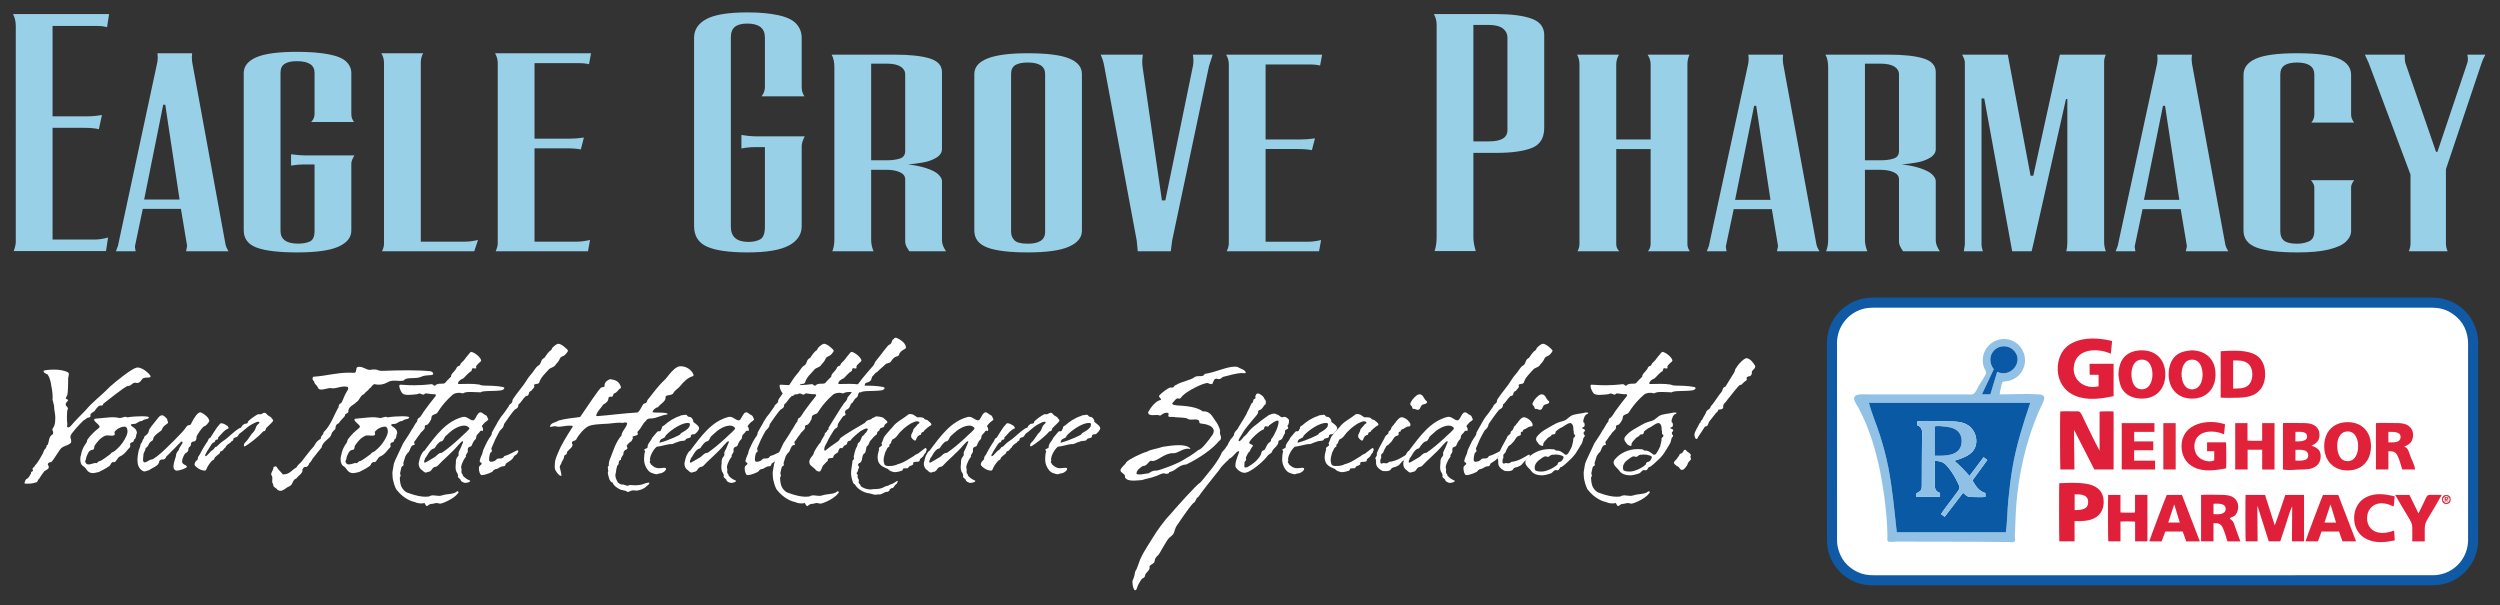 <?xml version="1.0" encoding="UTF-8"?>
<svg id="Layer_16" data-name="Layer 16" xmlns="http://www.w3.org/2000/svg" viewBox="0 0 660.667 160">
  <rect x="0" y="0" width="660.667" height="160" fill="#333333" stroke="none"/>
  <defs>
    <style>
      .cls-1 {
        fill: #e0233a;
      }

      .cls-1, .cls-2, .cls-3, .cls-4, .cls-5, .cls-6, .cls-7, .cls-8, .cls-9, .cls-10, .cls-11, .cls-12, .cls-13, .cls-14, .cls-15, .cls-16, .cls-17, .cls-18, .cls-19 {
        stroke-width: 0px;
      }

      .cls-2 {
        fill: #0a59a5;
      }

      .cls-3 {
        fill: #e0223a;
      }

      .cls-4 {
        fill: #e33f46;
      }

      .cls-5 {
        fill: #fcebe4;
      }

      .cls-6 {
        fill: #fae2da;
      }

      .cls-7 {
        fill: #0b59a6;
      }

      .cls-8 {
        fill: #91c2e6;
      }

      .cls-9 {
        fill: #0b59a5;
      }

      .cls-10 {
        fill: #e23340;
      }

      .cls-11 {
        fill: #e0203a;
      }

      .cls-12 {
        fill: #8fc1e6;
      }

      .cls-13 {
        fill: #e0213a;
      }

      .cls-14 {
        fill: #e0273c;
      }

      .cls-15 {
        fill: #fdf0eb;
      }

      .cls-16 {
        fill: #fff;
      }

      .cls-17 {
        fill: #e01f39;
      }

      .cls-18 {
        fill: #1059a5;
      }

      .cls-19 {
        fill: #98d1e7;
      }
    </style>
  </defs>
  <rect class="cls-16" x="483.726" y="79.273" width="169.834" height="74.411" rx="12" ry="12"/>
  <g>
    <path class="cls-18" d="M568.836,154.676c-24.674-0-49.348 0-74.022-0-2.901-0-5.487-.909-7.708-2.771-2.399-2.01-3.815-4.583-4.21-7.697-.062-.49-.089-.987-.089-1.481-.004-17.379.005-34.758-.009-52.138-.004-5.529,3.899-10.537,9.584-11.701.793-.162,1.599-.238,2.409-.238,49.361-.001,98.722-.002,148.082 0,5.691 0,10.513,3.876,11.75,9.435.176.79.269,1.593.269,2.404.001,17.444.004,34.889-.001,52.333-.002,5.618-4.121,10.578-9.625,11.627-.822.157-1.65.229-2.487.229-24.648-.002-49.296-.002-73.943-.002ZM568.842,81.309c-24.583,0-49.166-0-73.749 0-.836 0-1.666.066-2.483.26-4.204.997-7.153,4.797-7.149,9.079.015,17.34.005,34.681.011,52.021 0.0.532.021,1.075.121,1.595.622,3.251,2.441,5.585,5.452,6.97,1.264.581,2.608.783,3.995.783,49.192-.004,98.385-.003,147.577-.003.17,0,.339-.003.509-.006.905-.016,1.788-.166,2.65-.442,3.871-1.241,6.457-4.819,6.457-8.942.001-17.301.001-34.603-.002-51.904-0-.325-.017-.652-.052-.975-.335-3.129-1.869-5.506-4.543-7.143-1.531-.937-3.221-1.296-5.005-1.296-24.596.003-49.192.002-73.788.002Z"/>
    <path class="cls-8" d="M528.437,104.222c3.451,0,6.994-.235,10.435.006,1.766.124,1.505,1.143.884,2.435-.747,1.555-1.429,3.127-2.047,4.739-2.363,6.163-3.877,12.718-4.608,19.273-.372,3.339-.497,6.655-.608,10.009-.012.35-.035.702-.038,1.052-.002.275.145.931.046,1.166-.242.576-1.001.342-1.626.342-1.727.002-3.454-.021-5.182-.043-7.254-.093-14.509-.013-21.763-.07-.86-.007-1.72-.014-2.58-.021-.525-.004-1.937.244-2.372-.027-.363-.226-.179-1.088-.186-1.483-.016-.845-.047-1.691-.09-2.536-.165-3.246-.545-6.493-1.026-9.706-1.002-6.685-2.608-13.375-5.503-19.512-.344-.73-.702-1.454-1.086-2.164-.332-.615-.874-1.265-1.051-1.946-.477-1.84,2.132-1.515,3.198-1.518,3.609-.008,7.218.001,10.827.001,3.487-0,6.975 0,10.462.003,1.744.001,3.487.003,5.231.005.594.001,1.389.178,1.879-.222.618-.503,1.072-1.719,1.494-2.4.519-.836,1.081-1.661,1.556-2.523.47-.853-.1-1.165-.401-2.019-.567-1.608-.348-3.433.564-4.869,1.558-2.454,4.915-3.373,7.464-1.891,2.952,1.717,3.775,5.657,1.652,8.36-.893,1.137-2.233,1.908-3.674,2.088-1.14.142-1.125-.082-1.382,1.116-.168.78-.374,1.56-.469,2.352ZM536.531,106.444h-42.627c.718,2.835,1.941,5.585,2.836,8.373.903,2.813,1.679,5.657,2.249,8.557,1.123,5.715,1.623,11.502,2.265,17.281h28.838c.375-2.771.362-5.626.63-8.415.283-2.947.642-5.902,1.144-8.82,1-5.818,2.786-11.396,4.666-16.976ZM526.891,97.561c-1.039,2.219-2.103,4.412-3.144,6.649h2.252c.611-1.987,1.176-3.968,1.792-5.941,3.771,1.781,7.396-3.111,4.103-5.92-1.412-1.204-3.609-1.106-4.91.22-1.37,1.395-1.289,3.516-.094,4.993Z"/>
    <path class="cls-11" d="M558.556,108.752v15.32h-5.089c-1.761-3.443-3.531-6.903-5.301-10.364-.029.005-.058.01-.087.015.041,3.44.082,6.88.123,10.344h-3.722c-.074-.272-.108-14.492-.032-15.333,1.409-.095,2.843-.016,4.255-.025.692-.004.863-.05,1.213.509.41.656.705,1.424,1.049,2.118,1.287,2.594,2.515,5.231,3.888,7.781v-10.34c.251-.08,3.158-.106,3.703-.024Z"/>
    <path class="cls-11" d="M554.582,102.096v-3.043h-2.351c-.04-.986-.008-1.941-.021-2.916h6.341v8.544c-3.275.712-6.955,1.237-10.149-.101-2.856-1.196-4.489-3.704-4.611-6.771-.118-2.983,1.093-5.788,3.828-7.173,3.226-1.633,7.143-1.348,10.539-.518-.111,1.138-.218,2.233-.33,3.375-3.106-1.478-8.609-1.562-9.642,2.608-1.019,4.112,2.545,6.926,6.396,5.995Z"/>
    <path class="cls-11" d="M596.614,143.063h-3.158c-.075-.272-.098-11.77-.022-12.271h5.139c.858,2.686,1.716,5.373,2.574,8.06.992-2.668,1.865-5.364,2.783-8.061h4.95v12.264h-3.198c.024-3.087.047-6.171.071-9.254-.713,1.435-1.111,3.068-1.613,4.586-.515,1.559-1.033,3.117-1.551,4.676h-3.031c-.976-3.078-1.958-6.175-2.941-9.271-.025.003-.05.005-.076.008.024,3.081.048,6.162.073,9.263Z"/>
    <path class="cls-17" d="M548.239,137.703v5.354h-4.028c-.074-.284-.092-14.887-.015-15.354,2.323-.107,4.887-.227,7.186.151,2.073.341,3.961,1.365,4.422,3.559.386,1.835-.046,3.867-1.581,5.049-1.72,1.325-3.929,1.241-5.984,1.241ZM548.261,134.821c1.587-.086,3.565-.029,3.57-2.142.004-2.04-2.018-2.071-3.57-2.054v4.196Z"/>
    <path class="cls-3" d="M603.31,124.059v-12.243c1.494-.081,3.007-.018,4.503-.019,1.408-.001,2.965-.093,4.13.852.814.661,1.111,1.658.999,2.681-.143,1.304-.968,1.951-2.096,2.458,1.168.41,2.215.892,2.399,2.25.164,1.212-.228,2.474-1.244,3.189-1.208.85-2.664.842-4.076.854-1.425.012-3.231.302-4.615-.024ZM606.608,121.724c1.122,0,3.451.275,3.381-1.452-.067-1.64-2.246-1.405-3.381-1.401v2.853ZM606.597,116.645c1.028.016,3.399.103,3.052-1.566-.252-1.214-2.142-.952-3.052-.952v2.518Z"/>
    <path class="cls-11" d="M586.853,105.083v-12.268c2.691-.137,6.01-.404,8.559.627,2.185.884,3.1,2.877,3.191,5.136.099,2.448-.846,4.76-3.167,5.798-1.241.555-2.598.71-3.943.723-1.535.015-3.109.091-4.64-.015ZM590.141,102.704c1.272-.072,2.738.073,3.819-.74.89-.669,1.237-1.812,1.259-2.887.025-1.161-.322-2.423-1.304-3.128-1.096-.787-2.497-.689-3.774-.689v7.444Z"/>
    <path class="cls-13" d="M626.574,117.911c.007,3.772-2.342,6.416-6.179,6.413-3.87-.003-6.258-2.739-6.183-6.558.074-3.776,2.509-6.243,6.298-6.205,3.771.037,6.076,2.633,6.064,6.35ZM617.656,117.902c0,1.78.675,4.082,2.875,3.958,2.034-.115,2.658-2.263,2.649-3.984-.009-1.734-.714-3.888-2.79-3.862-2.068.026-2.797,2.12-2.734,3.889Z"/>
    <path class="cls-11" d="M579.286,92.568c3.909.152,6.297,2.617,6.203,6.587-.088,3.708-2.51,6.198-6.247,6.181-3.795-.018-6.149-2.675-6.142-6.408.003-1.666.456-3.5,1.658-4.718,1.237-1.253,2.86-1.474,4.528-1.642ZM582.07,99.026c.002-1.778-.618-3.973-2.759-3.985-2.092-.012-2.801,2.127-2.796,3.896.006,1.771.761,4.067,2.917,3.949,1.94-.107,2.655-2.202,2.639-3.86Z"/>
    <path class="cls-11" d="M559.813,98.932c.112-1.698.447-3.459,1.684-4.719,1.212-1.235,3.056-1.677,4.74-1.634,4.004.103,6.242,3.069,5.965,6.969-.258,3.645-2.761,5.893-6.427,5.782-1.606-.048-3.274-.556-4.386-1.766-1.2-1.305-1.362-2.953-1.576-4.633ZM563.275,98.94c0,1.694.601,3.835,2.621,3.932,2.037.097,2.86-1.92,2.922-3.663.061-1.699-.491-3.993-2.524-4.161-2.235-.184-3.065,2.01-3.02,3.892Z"/>
    <path class="cls-11" d="M588.287,123.778c-2.794.507-5.913,1.024-8.56-.326-2.178-1.11-3.248-3.22-3.219-5.624.071-5.918,6.808-7.269,11.495-5.701-.087.88-.173,1.746-.265,2.671-2.451-1.196-6.869-1.254-7.696,2.039-.345,1.374-.072,2.973.985,3.972.926.875,2.954,1.526,4.121.823v-2.394h-1.894v-2.345c1.668-.001,3.343-0,5.011-.001.082.295.104,6.35.022,6.885Z"/>
    <path class="cls-3" d="M635.365,118.022c1.066.354,1.291,1.632,1.63,2.558.384,1.048,1.144,2.381,1.233,3.489h-3.393c-.401-1.233-.699-2.573-1.295-3.729-.546-1.06-1.269-1.104-2.37-1.104v4.828h-3.287v-12.247c1.685-.097,3.394-.019,5.082-.02,1.411-.001,2.988.031,4.013,1.161.768.846.884,2.089.531,3.147-.369,1.108-1.152,1.476-2.144,1.917ZM631.171,116.912c1.07-.04,3.052.236,3.213-1.259.186-1.721-2.108-1.51-3.213-1.52v2.78Z"/>
    <path class="cls-11" d="M588.628,143.068c-.385-1.187-.69-2.468-1.226-3.598-.555-1.169-1.253-1.235-2.452-1.235v4.822h-3.28v-12.26c1.661-.135,3.371-.027,5.037-.025,1.357.002,2.831.01,3.893.996.865.803,1.04,2.081.737,3.19-.145.532-.427,1.016-.851,1.373-.3.253-1.036.385-1.243.643.046.196.709.586.859.841.291.498.447,1.109.643,1.648.438,1.201.875,2.402,1.305,3.605h-3.422ZM584.958,133.117v2.752c1.089.07,3.184.201,3.216-1.347.034-1.608-2.128-1.436-3.216-1.405Z"/>
    <path class="cls-1" d="M601.081,124.078h-3.26v-5.222h-3.85v5.207h-3.283v-12.239h3.249v4.595c.292.088,3.318.11,3.876.031v-4.638h3.269v12.267Z"/>
    <path class="cls-11" d="M560.373,137.834v5.225h-3.223c-.079-.259-.111-11.616-.031-12.265h3.249v4.618c.3.087,3.438.102,3.855.02v-4.655c1.101-.01,2.175-.006,3.272-.002v12.281h-3.257v-5.187c-.306-.084-3.181-.108-3.865-.035Z"/>
    <path class="cls-13" d="M622.644,143.064h-3.608c-.3-.858-.603-1.727-.91-2.606h-4.609c-.318.857-.638,1.722-.965,2.603h-3.279c.027-.292,4.214-11.417,4.621-12.268h4.022c1.565,4.064,3.139,8.148,4.727,12.271ZM615.907,133.39c-.021-.003-.042-.006-.063-.009-.515,1.561-1.031,3.123-1.559,4.723,1.037.01,2.029.013,3.054-0-.49-1.612-.961-3.163-1.432-4.714Z"/>
    <path class="cls-13" d="M581.347,143.068h-3.601c-.3-.852-.606-1.719-.918-2.604h-4.605c-.321.858-.647,1.731-.974,2.607h-3.263c.018-.283,4.286-11.622,4.623-12.28h4.008c1.571,4.076,3.145,8.162,4.731,12.277ZM576.043,138.093c-.485-1.594-.961-3.158-1.437-4.721-.021.002-.042.004-.063.006-.514,1.562-1.028,3.124-1.552,4.716h3.052Z"/>
    <path class="cls-13" d="M569.341,111.822v2.305h-5.352v2.528h5.047v2.328h-5.057v2.756h5.534v2.332h-8.81v-12.249h8.638Z"/>
    <path class="cls-13" d="M632.839,131.179c-.091.91-.178,1.773-.268,2.673-1.456-.682-3.141-1.2-4.714-.575-1.377.547-2.192,1.831-2.306,3.278-.123,1.565.508,3.12,1.969,3.832,1.653.807,3.516.4,5.17-.168.056.866.11,1.702.167,2.574-2.51.568-5.216.836-7.587-.398-2.185-1.137-3.236-3.359-3.145-5.772.083-2.182,1.148-4.195,3.123-5.205,2.448-1.252,5.041-.862,7.591-.239Z"/>
    <path class="cls-3" d="M632.967,130.795h3.771c.783,1.6,1.572,3.212,2.386,4.875.718-1.367,1.329-2.788,2.023-4.167.415-.825.688-.736,1.592-.73.845.005,1.69-.001,2.535-.001-1.118,2.049-2.356,4.039-3.543,6.049-.614,1.041-.955,1.633-.951,2.855.004,1.13-0,2.259-0,3.389h-3.294c0-1.192-.005-2.385.001-3.577.006-1.192-.48-1.868-1.082-2.88-1.151-1.933-2.332-3.853-3.437-5.812Z"/>
    <path class="cls-14" d="M574.958,111.824v12.241h-3.259v-12.241h3.259Z"/>
    <path class="cls-10" d="M646.476,130.796c1.584-.008,1.563,2.41.017,2.423-1.54.012-1.607-2.414-.017-2.423ZM646.917,131.357l.005.005c-.018-.039-.026-.097-.056-.114-.319-.181-.575-.145-.891.116l.007-.007c-.436.401-.436.878-0,1.299.009.012.02.023.031.033.303.219.607.258.91 0l-.007.006c.443-.309.526-.823.197-1.237-.019-.024-.078-.016-.118-.023l.006.006c.043-.097-0-.11-.083-.084Z"/>
    <path class="cls-2" d="M536.531,106.444c-1.879,5.58-3.665,11.158-4.666,16.976-.502,2.918-.861,5.873-1.144,8.82-.268,2.789-.255,5.643-.63,8.415h-28.838c-.642-5.779-1.142-11.566-2.265-17.281-.57-2.899-1.347-5.744-2.249-8.557-.895-2.788-2.118-5.538-2.836-8.373h42.627ZM521.252,126.971c1.322-1.819,2.621-3.606,3.932-5.409-.349-.261-.657-.491-.983-.735-1.268,1.684-2.505,3.326-3.744,4.971-1.259-1.481-2.513-2.747-3.983-4.018,1.975-.684,4.557-1.378,5.461-3.489.733-1.71.255-3.831-.984-5.179-1.629-1.771-4.097-1.745-6.329-1.76-2.62-.017-5.392-.258-7.996.026v.981c1.681.575,1.313,2.056,1.298,3.582-.019,2.048-.034,4.096-.041,6.144-.006,2.081.012,4.164-.02,6.245-.011.686-.015,1.181-.615,1.578-.665.44-1.118.371-.813,1.418h6.25v-1.045c-1.659-.489-1.379-1.916-1.381-3.394-.002-1.678-.104-3.398.028-5.071,1.718,0,2.503.433,3.58,1.769,1.003,1.246,1.804,2.587,2.487,4.032.44.93.67,1.235.074,2.089-.491.704-1.027,1.382-1.537,2.073-.997,1.35-2.064,2.675-2.982,4.08.328.24.637.467.964.707,1.64-2.133,3.23-4.239,4.862-6.351.349.286.709.673,1.099.901.487.285.909.234,1.467.232,1.101-.004,2.247.091,3.341-.034v-1.011c-1.752-.522-2.544-1.815-3.436-3.332Z"/>
    <path class="cls-7" d="M526.891,97.561c-1.195-1.476-1.276-3.597.094-4.993,1.301-1.325,3.498-1.424,4.91-.22,3.293,2.809-.332,7.701-4.103,5.92-.617,1.973-1.182,3.954-1.792,5.941h-2.252c1.041-2.237,2.105-4.43,3.144-6.649Z"/>
    <path class="cls-4" d="M646.013,132.689c-.012-.01-.022-.02-.031-.033 0-.433 0-.866 0-1.299l-.007.007c.316-.001.631-.001.947-.002l-.005-.005c.028.028.055.056.083.084,0,0-.006-.006-.006-.006.1.424.087.461-.237.687.054.194.106.383.159.573,0,0,.007-.006.007-.006-.355.038-.351-.337-.567-.523-.003.164-.023.325-.061.484-.106.015-.194.027-.282.04ZM646.314,131.812c.171.03.301.076.387-.08-.109-.324-.321-.054-.387.08Z"/>
    <path class="cls-6" d="M646.916,132.695c-.052-.189-.105-.379-.159-.573.325-.225.338-.262.237-.687.04.007.099-.001.118.023.33.414.246.928-.197,1.237Z"/>
    <path class="cls-15" d="M645.982,131.357c-0.0.433-0.0.866-0,1.299-.436-.422-.436-.898 0-1.299Z"/>
    <path class="cls-5" d="M646.013,132.689c.088-.012.176-.025.282-.04.038-.159.058-.32.061-.484.215.186.211.561.567.523-.303.258-.607.219-.91-0Z"/>
    <path class="cls-6" d="M646.922,131.362c-.316.001-.631.001-.947.002.316-.261.572-.297.891-.116.03.017.038.075.056.114Z"/>
    <path class="cls-6" d="M647,131.442c-.028-.028-.055-.056-.083-.084.082-.026.125-.013.083.084Z"/>
    <path class="cls-12" d="M521.252,126.971c.892,1.518,1.685,2.81,3.436,3.332v1.011c-1.094.125-2.24.03-3.341.034-.558.002-.98.054-1.467-.232-.389-.228-.749-.615-1.099-.901-1.632,2.112-3.222,4.218-4.862,6.351-.326-.239-.636-.466-.964-.707.918-1.405,1.985-2.73,2.982-4.08.51-.691,1.046-1.369,1.537-2.073.595-.855.366-1.159-.074-2.089-.683-1.445-1.484-2.786-2.487-4.032-1.076-1.337-1.861-1.769-3.58-1.769-.132,1.673-.03,3.393-.028,5.071.002,1.478-.278,2.905,1.381,3.394v1.045h-6.25c-.305-1.047.149-.978.813-1.418.6-.397.604-.892.615-1.578.033-2.081.014-4.164.02-6.245.006-2.048.022-4.096.041-6.144.014-1.526.382-3.007-1.298-3.582v-.981c2.604-.284,5.376-.044,7.996-.026,2.232.015,4.7-.011,6.329,1.76,1.239,1.348,1.717,3.469.984,5.179-.904,2.111-3.486,2.805-5.461,3.489,1.47,1.271,2.724,2.537,3.983,4.018,1.239-1.645,2.476-3.287,3.744-4.971.326.244.634.474.983.735-1.31,1.802-2.609,3.59-3.932,5.409ZM511.328,120.418c2.87.052,7.007.113,7.063-3.799.024-1.667-.754-2.875-2.313-3.445-.71-.26-1.468-.373-2.217-.443-.6-.056-1.978-.289-2.532-.004v7.691Z"/>
    <path class="cls-6" d="M646.314,131.812c.066-.134.278-.404.387-.08-.086.156-.216.11-.387.08Z"/>
    <path class="cls-9" d="M511.328,120.418v-7.691c.554-.285,1.932-.052,2.532.004.75.07,1.508.183,2.217.443,1.56.571,2.338,1.779,2.313,3.445-.057,3.911-4.193,3.851-7.063,3.799Z"/>
  </g>
  <g>
    <path class="cls-16" d="M18.606,115.43c0,.405.221.738.221,1.144,0,.147-.037.331-.148.517-.997.849-2.104.702-2.805,1.698-.997,1.402-2.104,3.322-2.399,3.359h-.147c-.369,0-.48.147-.628.369-.037.073-.074.147-.074.221,0,.184.258.258.258.664v.148c-.074.628-1.218.702-1.439,1.365-.369.406-.738,1.071-1.107,1.625-.517.295-.222.996-1.108.996-.258.185-.886.185-1.255.259h-.332c-.258,0-.517.037-.738.037-.258,0-.443-.037-.443-.185v-.037c.111-.147.185-1.033.738-1.107.295-.148,1.071-1.402,1.034-1.514-.037-.074-.037-.11-.037-.147,0-.259.48-.148.517-.48-.074-.147-.111-.295-.111-.405,0-.443.591-.517.701-1.071.369-.037,1.919-2.842,2.03-3.1l.369-.886s.628-.517.628-1.181c-.037.037.222-.185.258-.148.443-.996.259-2.251,1.329-2.768.111-.185.147-.332.147-.48,0-.332-.221-.554-.221-.812,0-.111.037-.295.185-.442.517-.628.554-1.736.554-1.994v-.037c.037-.221.037-.405.037-.628,0-1.107-.332-1.993-.332-3.1v-.184c-.148-.295-.258-1.181-.406-1.44.037-.221.037-.48.037-.738,0-1.328-.332-2.842-.332-2.842-.185-1.292-.443-2.326-.997-3.138-.369-.184-.849-.369-1.033-.664-.037-.074-.037-.148-.037-.185,0-.332.591-.221.812-.332.628-.073,1.292-.11,1.956-.11,1.329,0,2.658.184,3.691.738.185.111.221.295.221.48,0,.331-.147.738-.184.959v.148c0,.849,0,3.691-.258,4.466-.037.184-.369.517-.369.849v.037s.628.258.628.405c0,.148-.665.628-.665,1.107,0,.111.037.222.111.332.221.332.48.443.48.739,0,.11-.037.221-.111.369-.074.11-.148.996-.148,1.956,0,.665.037,1.365.111,1.883-.037.147-.074.295-.074.405,0,.258.148.406.332.406.184,0,.406-.148.664-.406.923-1.144,3.876-4.097,3.876-4.097,1.993-2.399,4.097-3.802,6.386-6.201,1.956-1.735,5.758-4.762,7.087-5.094.111-.036.184-.036.295-.036,1.181,0,2.731,1.254,3.285,2.03.074.073.148.184.148.295,0,.147-.111.295-.517.331h-.111c-.664,0-1.365,0-1.698.554-.406.701-.923.886-1.218.886-.184-.037-.369-.074-.517-.074-.886,0-.96.849-1.846.849h-.148c-.738.147-6.275,4.578-6.275,4.578-.295.11-.111.627-.738.627-.074,0-.148-.036-.259-.036-.591.036-1.476,1.476-1.476,1.476-.295.296-1.107.517-1.107,1.034,0,.074.037.184.074.295-.111.184-.222.295-.443.369-.701.037-.738.48-1.402.738-1.071.997-3.027,3.175-3.396,3.913-.074.147-.111.295-.111.443Z"/>
    <path class="cls-16" d="M21.224,121.446v-.406c0-.331.148-.701.148-.701.443-2.51,1.624-3.248,1.624-3.765v-.074c-.037-.406,1.661-2.215,2.362-2.769.295-.221.923-.738.923-.812.037-.037.037-.111.037-.148,0-.554-1.439-1.291-1.439-1.845,0-.074,0-.148.074-.221.185-.111,1.993-.185,3.101-.332.701-.074,1.255-.111,1.698-.111,1.181,0,1.661.221,1.956.221.074,0,.111-.037.148-.037.443-.037.886-.295,1.292-.295.147,0,.332.037.48.148,1.071-.184,2.621-.295,3.839-.295,1.108,0,1.919.111,1.883.295-.148.628-1.218.295-1.809.96-1.034,0-1.292.775-2.141.775h-.184c-.295,0-.665.111-.665.295.295.517,1.366.739,1.587,1.772,0,0,.037.074.037.221,0,.111,0,.221-.111.406-.148.221-.074,1.181-.517,1.328-.258.074-.111.813-.591.813-.369.036-.295.184-.48.258-.111.147-.111.221-.111.332,0,.147.074.295.074.442,0,.074-.037.184-.111.295-.812.776-1.329,1.883-2.658,2.436-.665.258-.923,1.514-1.551,1.514-.074,0-.148-.037-.258-.074-.295.147-.554.369-.665.702.037.405-2.251,1.55-3.064,1.956-.443.074-1.071.295-1.661.295-.184,0-.332-.037-.517-.074-1.181-.405-1.034-1.291-2.104-1.845-.443-.332-.628-1.034-.628-1.662ZM30.378,119.12c.702-.554,1.846-1.698,2.473-2.842.332-.628.849-1.439.849-2.326,0-.184-.037-.368-.074-.554-.074-.331-.332-.664-.701-.664-.037,0-.111.036-.185.036-1.107,0-2.51,1.108-2.51,1.514,0,.037.037.037.037.074.037.148.074.221.074.332,0,.369-.369.442-.812.442-.369,0-.812-.073-1.181-.073-.221,0-.443.037-.591.11-1.255.517-2.067,1.625-2.695,2.51-.037.074-.074.111-.111.184v.111c0,.295-.111.628-.295.849-1.292.111-1.366.997-1.772,1.772-.148.406-.111.96-.406,1.255l.111.332c.148.405.443.554.812.554.554,0,1.292-.332,1.735-.406.111.037.184.074.258.074.406,0,.48-.554.96-.554.295,0,2.067-1.255,2.805-1.846.443-.665.517-.295,1.218-.886Z"/>
    <path class="cls-16" d="M49.386,123.366c0,.332-1.882.996-2.621.996h-.147c-.591-.11-.775-.554-.775-1.107,0-1.07.701-2.584.701-2.99v-.11c0-.443.738-1.329.738-1.329v-.037c0-.48.959-1.439.959-1.883,0-.147-.111-.221-.332-.221-.148.074-3.544,3.692-3.913,3.876-.111.554-.591.849-.886.886-.074-.037-.185-.037-.258-.037-.369,0-.701.258-.775.517-.074,1.254-1.882,1.661-2.731,2.362h-.074c-.332,0-.664.294-1.071.294-.147,0-.258-.036-.442-.11-1.108-.591-1.44-1.698-1.44-2.916,0-.628.111-1.292.222-1.957.111-.849.517-1.365.628-2.214.184-.221.332-.591.48-.812.037-.554.48-.554.48-1.181.628-.554,1.108-.776,1.218-1.625,0-.295,1.218-1.882,1.661-2.362.627-.738,1.107-1.661,1.845-1.661.406,0,1.071.628,1.366,1.107v.147c0,.296.184.296.184.554,0,.073,0,.147-.037.258-.406.368-1.366.812-1.587,1.772-.259.442-2.215,1.402-2.289,2.436-.037.627-.775.368-1.218,1.513-.111.222-.369.702-.812.886v.111c0,.554-.48.96-.554,1.551v.184c0,.332-.111.812-.111,1.218,0,.221.037.443.185.628.111.074.185.074.295.074.554,0,1.144-.702,1.735-.739,1.181-.074,5.722-4.688,8.047-7.161.554-.554,1.034-1.254,1.329-1.661.258-.406,1.071-.074,1.181-.775.738-1.476,1.661-2.88,2.362-2.88.443,0,2.362,1.255,2.362,2.252v.147c-.443.591-.775,1.181-1.44,1.329-.48.369-1.735,2.104-1.919,2.732v.073c0,.443,0,1.218-1.071,1.218-.738.517-.148.923-.628,1.255-.923.591.111,1.107-1.218,1.809-.221.147-.886,1.291-.886,2.177,0,.923,1.255.849,1.255,1.403Z"/>
    <path class="cls-16" d="M55.473,115.761c.222-.073,1.514-2.51,2.399-3.432.148-.037.148-.48.664-.48.775.073,1.071.48,1.588.701.074.221.295.406.295.554,0,.037,0,.074-.037.111-1.255.517-1.809,1.476-2.732,2.399v.074c0,.221,0,.48-.295.48-.775.037-.258.738-1.07.812-.148.074-.886,1.144-1.366,1.994-.295.331-.369.812-.664,1.144,0,.073-.037.184-.037.258,0,.11.037.184.074.184.517,0,1.108-1.255,1.993-1.698.258-.185.443-.628.701-.776l.258-.036s1.071-1.108,1.661-1.476c1.587-.997,2.621-2.362,4.319-3.396.148-.11.554-.074.591-.369.074-.295.591-.701.849-.812l.332-.037c.443-.073.48-.221.48-.332v-.11c.184-.48,2.473-2.067,2.842-2.067h.037c.111.037.221.037.332.037.406,0,.554-.185.959-.369.111-.037.185-.037.259-.037.369,0,.442.295.701.48.221.369,1.181.591,1.181.997v.037c.221.074.369.332.406.517v.037c0,.332-1.772,1.809-1.882,2.03-.074.221-.111.812-.738.812h-.037c-1.218,1.476-3.949,3.507-4.799,3.95h-.221c-.037-.074-.074-.147-.074-.258,0-.295.222-.628.222-.628.332-.258,1.144-1.292,1.144-1.402.185-.258.517-.665.701-.997,1.366-1.218.812-1.809,1.661-2.51l.074-.074c.148-.148.295-.258.295-.406,0-.037,0-.11-.037-.147-.074-.037-.148-.074-.258-.074-.406,0-1.034.332-1.514.591-.037,0-.037.037-.074.037-1.403.738-2.289,1.809-3.396,2.547-.258.222-.332.923-1.144.997,0,0-.406.184-.443.332,0,.147,0,.368-.185.517-.221.111-.406.148-.517.442-.591.443-1.144.665-1.402,1.366-.259.111-.48.48-.702.738-.221.258-.738.148-.738.591v.037c-.074.332-1.439,1.071-1.476,1.514-.074.443-.517.443-.664.628-.591.591-1.329,1.772-1.476,2.288-.148.148-.037.258-.443.295-1.44-.037-2.695-1.365-2.658-1.551v-.073c0-.517.443-.96.443-.96.406-.258.443-.554.443-.702v-.147c0-.295.591-.812.738-1.292.369-.775,1.587-2.768,1.809-2.99.295-.738.406-.886.627-.886Z"/>
    <path class="cls-16" d="M72.191,127.905c-.222-.184-.258-.442-.258-.701,0-.259.037-.554.037-.85,0-.294-.037-.591-.295-.849v-.147c0-.665.591-1.144.591-1.809v-.148c.332-.036.369-.147.517-.147.074,0,.148,0,.295.074.369.775,1.107,1.291,1.661,2.03h.222c1.587,0,2.141-1.181,3.396-1.846.221-.48.886-1.107,1.255-1.439.886-1.107,2.51-3.285,3.137-3.913.554-.517.554-1.439,2.03-2.214v-.185c0-.628.739-.849.739-1.55,1.882-1.735,2.731-4.541,3.949-6.608.037-.96.627-1.033.627-1.033.222-.111.812-1.625.812-1.625.258-.665.849-1.661.849-1.661.148-.148.259-.406.259-.628,0-.185-.074-.369-.185-.443-.259-.037-.554-.074-.775-.074-1.218,0-2.03.48-3.138.48-.221,0-.48-.037-.738-.074-.701.074-1.587.406-2.251.406-.406,0-.739-.111-.886-.48-.406-.849-1.034-1.033-1.034-1.735-.295-.147-.406-.442-.406-.701,0-.259.111-.48.259-.48,3.728-.258,5.906-1.07,9.412-1.07.406,0,.812,0,1.255.037.701,0,.443-.591.665-.96v-.111c0-.184.074-.517.701-.517,1.181,0,1.919.812,2.805.812.148,0,.295,0,.48-.073.295-.037.554-.037.738-.037,1.034,0,.922.368,1.956.368h.295c1.993-.073,4.318-.147,6.533-.147s4.393.074,6.165.258c.295.148.627.369.627.628,0,.074,0,.111-.037.184-.517.443-1.772,0-3.212.665-1.439.665-3.875-.074-4.54.96-.258.074-.554.111-.849.111-.517,0-1.034-.074-1.624-.074-.406,0-.849.037-1.292.184-.997.517-1.735.886-2.769.886-.369,0-.775-.037-1.255-.147-.665.258-.701.886-1.329,1.181-.332.627-.923.738-1.366,1.439-1.181.48-1.034,1.55-2.141,2.214-.591.665-1.92,1.071-2.031,2.178.037.074.037.147.037.221,0,.554-.923.443-.923,1.034v.11c-.406.591-1.329,1.329-1.624,1.957-.775.258-.886.922-.886,1.328v.037c0,.369-.923.702-1.107,1.661-.185.96-2.325,1.772-2.547,3.359-.849,1.07-1.55,1.883-2.436,3.064-.295.628-.775,1.144-.812,1.07-.148.48-.369.886-.775,1.033h-.221c-.591,0-.665.406-.849.739,0,.074.037.111.037.184,0,.813-1.071,1.329-1.624,2.104-1.181.443-.775,1.662-1.956,2.141-.775.295-1.44,1.144-2.252,1.144-.259,0-.48-.074-.775-.258-.406-.665-1.144-.591-1.144-1.365v-.185Z"/>
    <path class="cls-16" d="M90.017,121.446v-.406c0-.331.148-.701.148-.701.443-2.51,1.624-3.248,1.624-3.765v-.074c-.037-.406,1.661-2.215,2.362-2.769.295-.221.923-.738.923-.812.037-.037.037-.111.037-.148,0-.554-1.439-1.291-1.439-1.845,0-.074,0-.148.074-.221.185-.111,1.993-.185,3.101-.332.701-.074,1.255-.111,1.698-.111,1.181,0,1.661.221,1.956.221.074,0,.111-.037.148-.037.443-.037.886-.295,1.292-.295.147,0,.332.037.48.148,1.071-.184,2.621-.295,3.839-.295,1.108,0,1.919.111,1.883.295-.148.628-1.218.295-1.809.96-1.034,0-1.292.775-2.141.775h-.184c-.295,0-.665.111-.665.295.295.517,1.366.739,1.587,1.772,0,0,.037.074.037.221,0,.111,0,.221-.111.406-.148.221-.074,1.181-.517,1.328-.258.074-.111.813-.591.813-.369.036-.295.184-.48.258-.111.147-.111.221-.111.332,0,.147.074.295.074.442,0,.074-.037.184-.111.295-.812.776-1.329,1.883-2.658,2.436-.665.258-.923,1.514-1.551,1.514-.074,0-.148-.037-.258-.074-.295.147-.554.369-.665.702.037.405-2.251,1.55-3.064,1.956-.443.074-1.071.295-1.661.295-.184,0-.332-.037-.517-.074-1.181-.405-1.034-1.291-2.104-1.845-.443-.332-.628-1.034-.628-1.662ZM99.171,119.12c.702-.554,1.846-1.698,2.473-2.842.332-.628.849-1.439.849-2.326,0-.184-.037-.368-.074-.554-.074-.331-.332-.664-.701-.664-.037,0-.111.036-.185.036-1.107,0-2.51,1.108-2.51,1.514,0,.037.037.037.037.074.037.148.074.221.074.332,0,.369-.369.442-.812.442-.369,0-.812-.073-1.181-.073-.221,0-.443.037-.591.11-1.255.517-2.067,1.625-2.695,2.51-.037.074-.074.111-.111.184v.111c0,.295-.111.628-.295.849-1.292.111-1.366.997-1.772,1.772-.148.406-.111.96-.406,1.255l.111.332c.148.405.443.554.812.554.554,0,1.292-.332,1.735-.406.111.037.184.074.258.074.406,0,.48-.554.96-.554.295,0,2.067-1.255,2.805-1.846.443-.665.517-.295,1.218-.886Z"/>
    <path class="cls-16" d="M113.011,112.181c-.222.148-.702.111-.775.48.037.11.037.184.037.258,0,.739-1.071,1.144-1.292,1.809-.554.554-.997,1.476-1.551,2.067v.11c0,.185.148.332.148.48,0,.074-.037.147-.111.221-.48.037-.554.111-.812.48-.258.332-.443,1.403-.886,1.551-.111.074-.627.923-.627.923l-.554,1.772v.111c0,.147.074.295.074.405,0,.037,0,.074-.037.111-.111.184-.406.258-.48.406-.111.147-.295,1.144-.295,1.144-.074.221-.111.369-.111.517,0,.332.148.554.148.738,0,.074-.037.148-.148.222-.074.037-.074.221-.074.48,0,.628.184,1.698.442,2.215.295.517.775,1.217,1.551,1.514,2.362.885,3.839,1.07,4.725,1.07.628,0,.96-.074,1.034-.074.369-.221.701-.295,1.034-.295.517,0,.997.148,1.551.148.258,0,.554-.037.886-.148,1.144-.406,3.064-.258,3.765-.96,0,0,.111-.11.258-.11.074,0,.148.037.222.11.037.037.037.111.037.148,0,.184-.258.405-.258.405-.812,1.108-3.359,2.399-4.577,2.622-.554-.111-.812-.185-.997-.185-.258,0-.406.111-1.071.222h-.111c-.812,0-1.071.591-1.329.591-.148,0-.332-.185-.628-.813-.258.074-.554.111-.886.111-.554,0-1.181-.111-1.698-.369-1.919-.369-3.728-1.882-4.614-3.027-.443-.295-.923-1.845-.997-2.288-.259-.701-.295-1.735-.295-2.251v-.332c.111-.812.369-2.178.369-2.178.185-.628.702-1.735.997-2.325.442-.96,1.476-3.137,1.476-3.137.627-.96,1.845-2.769,2.141-3.396.554-.628.886-1.698,1.514-2.288,0,0,.111-1.034.591-1.034.443-.331,1.071-1.476,1.071-1.476.775-1.108,2.436-3.285,3.174-4.171.111-.148.148-.259.148-.332,0-.185-.148-.221-.295-.258h-.406c-.702,0-1.551-.222-1.956-.222-.111,0-.185.037-.222.074-.184.185-.332.258-.48.258-.332,0-.554-.295-.96-.295-.184,0-.369.037-.628.185-.738.073-1.55.184-2.288.184-.628,0-1.218-.074-1.587-.369-.443-.48-.849-1.476-.849-1.993,0-.147.037-.221.111-.295.074-.037.148-.037.295-.037.554,0,1.698.148,3.544.148,1.218,0,2.768-.074,4.614-.295.332,0,.443.405.775.405.074,0,.111,0,.185-.037.332-.442.923-.48,1.476-.48.48,0,.886,0,1.107-.221.665-.849.775-.813,1.551-1.625v-.037c0-.664.775-1.291.775-1.291.221-.369.591-.591.738-1.107.406-.628.812-.296.886-.665.074-.406.738-.96.738-.96.369-.295.591-.738,1.071-1.328.369-.296.812-1.181,1.181-1.181h.037c1.218.331,2.547,1.698,2.547,2.288v.037c-.037.331-1.329,1.033-1.329,1.624,0,.074,0,.148.037.185,0,.147-.037.258-.222.258h-.111c-.148,0-.295-.074-.443-.074-.074,0-.185,0-.258.074-.222.147-.074.627-.332.738-.701.295-1.882,1.846-2.141,1.92-.701.221-1.292.849-1.328,1.218,0,0,0,.147.074.184.037.037.185.037.443.037.517,0,1.402-.037,2.399-.037.886,0,1.845.037,2.731.184.406.258,1.181.258,1.661.295h.443c1.882,0,4.171.221,4.466.517,0,.036.037.073.037.11,0,.295-.517.628-.997.628-1.919.258-4.835,0-5.278.517-.185,0-.369-.037-.554-.037-.812-.036-1.514-.073-2.104-.073-.664,0-1.181.037-1.514.147-.295.184-.48.221-.627.221-.259,0-.406-.147-.812-.147-.443,0-1.255.074-1.735.48-3.322,2.916-3.986,5.02-4.356,5.02h-.037c-.664.332-1.255.332-1.255,1.181,0,.554-.923,1.662-.997,1.698Z"/>
    <path class="cls-16" d="M121.758,126.909c0-.332-.775-.628-.775-.997.037-.074.074-.148.074-.221,0-.221-.148-.48-.184-.628-.406-.443-.48-1.107-.48-1.662,0-.48.074-.885.074-.885v-.369c0-1.439.738-1.402.738-2.03,0-.111,0-.222-.037-.332v-.074c0-.332.554-1.107.922-2.178.074-.221.295-.591.295-.775,0-.111-.037-.147-.185-.147-.221,0-.701.627-1.218,1.144-1.514,1.845-3.913,3.765-5.389,5.388-.148.148-.295.111-.369.185-1.366.184-.849,1.328-2.215,1.402-.185.111-.332.148-.48.148-.517,0-.812-.591-1.292-.85-.332-.331-.591-.849-.591-1.439,0-.295.037-.591.185-.923.037-.405.221-.812.332-1.181,0,0,.628-1.365.96-1.328,3.064-4.097,5.758-7.826,10.151-8.97.148-.037.258-.037.369-.037.922,0,1.587.923,2.288.923h.148c.222-.074.369-.221.591-.628.185-.295.48-.996.923-1.365.148-.074.295-.111.406-.111.48,0,.812.554,1.329.739.517.221.443.775.701,1.033v.074c0,.258-.591.554-.923.849-.369.369-.775.886-.775.997.221.221.332.591.332.886,0,.184-.037.295-.111.332h-.037c-.074,0-.184-.074-.295-.074-.074,0-.184.037-.332.147-.295.517-.701.739-.923,1.108-.111.221-.074.886-.369,1.07-.775.812-.849,1.588-.923,1.551-.074.554-1.071.147-1.071,1.181,0,.074.037.147.037.258v.074c0,.48-.554.96-.554,1.218,0,.036.037.036.037.073s.037.037.037.074c0,.221-.517.554-.96,1.735l-.074.148c-.148.368-.258.738-.258,1.033,0,.148,0,.258.074.369.037.037.037.074.037.147,0,.148-.037.369-.037.628,0,.259.037.517.222.628.148.111.148.443.148.443,1.144,1.254,1.993,1.218,1.956,1.402-.037.369-.922.517-1.365.517-.111,0-.185-.037-.222-.037-.074-.037-.886-.295-.922-.664ZM112.272,122.258c.184,0,.443-.221.628-.295.332-.147,1.365-.849,1.698-.996.812-.406,1.218-1.292,2.03-1.292h.111c1.476-.96,3.395-2.621,4.798-3.913.812-.849,2.51-2.14,2.51-2.621,0-.037-.037-.073-.074-.11-.369-.406-.812-.554-1.328-.554-1.329,0-2.879.996-3.396,1.439-.664.591-1.365,1.217-1.365,1.217-.48.259-.628,1.514-1.329,1.514h-.037c-.591.222-1.108.96-1.439,1.439-.111.148-.222.443-.443.443h-.037c-1.144.295-1.772,2.178-2.178,2.473-.148.11-.074.517-.295.664,0,0-.037.185-.037.332,0,.074,0,.185.037.221.037.037.111.037.148.037Z"/>
    <path class="cls-16" d="M133.199,112.07c-.111,1.07-.923,1.476-1.108,1.772-.185.258-.738,1.365-1.218,2.288l-1.034,2.399c0,.111.148.369.148.628,0,.11-.037.221-.148.332-.406.11-.369.665-.406.628-.074.331-.185.849-.185,1.254,0,.369.111.665.517.665.664-.037,1.181-.258,1.55-.738.295-.295,1.625.11,1.846-.628.037-.111.221-.185.332-.222.959-.184,2.99-1.439,3.211-1.439h.074c.147,0,.184.148.184.258,0,.074,0,.148-.037.185l-.295.517c-.812.702-.591.148-1.07,1.144-.517.591-1.144.886-1.883,1.403,0,0-.111.701-.554.701-1.144,0-1.218.702-2.251.775-.037,0-.037.037-.074.037-.369.185-.406.222-.591.554-.037.111-1.846.96-2.768.96h-.185c-.406,0-.701-1.07-.701-1.772,0-.258.037-.48.148-.591.221-.221.591-.442.591-.664,0-.148-.111-.259-.406-.406-.074-.037-.111-.111-.111-.221,0-.591.701-2.067.701-2.067.148-1.034.591-1.551.923-2.436l.037.037c.111-.443.665-1.292.665-1.292.332-.701.886-.96.886-1.809.184-.405,1.181-2.104,1.181-2.104.442-.886,1.328-2.288,1.661-2.584,0,0,.554-.701,1.588-2.214.147-.702.997-.739.997-1.476v-.111c-.037-.295,1.882-2.732,3.064-4.282.665-.922.96-1.587,1.661-2.398.48-.517.812-.997,1.218-1.588,0,0,.554-.849,1.071-1.033.738-.628.369-1.477,1.44-1.957.517-.665.922-1.551,1.808-2.067l.259-.554s.701-.812,1.439-1.07c.037-.037.111-.037.184-.037.812,0,2.399,1.439,2.547,1.809-.074.442-.849,1.254-1.144,1.365-1.514.628-.48.665-2.067,2.251-.332.776-1.439.886-1.845,1.329-.517.591-1.476,1.624-1.476,1.624-1.292,1.625-.849,1.772-1.181,1.994-.148.368-1.108.11-1.292.554.074.11.111.221.111.332,0,.48-.702.849-.775,1.181-1.071.221-.295,1.365-1.44,1.365-.922.812-1.107,1.551-1.993,2.251-.037.813-.185.886-.923,1.329-.037,0-.074.037-.111.074-.295.258-2.252,2.953-2.768,3.765Z"/>
    <path class="cls-16" d="M161.877,127.5c-.812,0-1.181-1.92-1.255-2.621.074-.148.111-.296.111-.443,0-.332-.111-.665-.111-.923,0-.221.074-.369.295-.442,0-.111-.037-.222-.037-.332,0-.849.443-1.735.443-1.735.812-2.03,1.403-4.208,2.916-5.906.111-1.255,1.292-1.994,1.513-3.248,0-.111-.332-.222-.627-.222-.185,0-.369.037-.48.148-.369-.074-.701-.074-1.034-.074-.923,0-1.809.185-2.842.258-1.956.111-4.319.148-5.389.739-1.034.554-2.51,2.214-3.138,3.507-.332.369-1.108.258-1.108.812,0,.074.037.185.074.295.074,0,.111.074.111.184,0,.222-.148.591-.443.887-.332.331-.665.591-.997.996,0,0-.074.665-.295.739-.48.147-.517.442-.517.591v.073c-.111.591-.664,1.366-.664,1.366,0,.554-.48.701-.48,1.291,0,.074.037.185.037.259,0,.036.037.036.037.073.111.443.369,1.476.369,1.846,0,.074,0,.111-.037.111h-.111c-.48,0-1.107-.849-1.476-1.551-.111-.148-.148-.517-.148-.886,0-.554.074-1.107.074-1.107.037-.886.739-2.362.739-2.362,1.033-2.585,2.51-4.799,3.839-6.903.074-.148.111-.221.111-.295,0-.184-.369-.074-.554-.147h-.332c-.997,0-2.067.294-2.842.294-.221,0-.406-.036-.554-.073-.111-.037-.222-.074-.369-.074-.443,0-.959.184-1.218.184-.074,0-.147,0-.147-.073.147-1.071,1.624-1.108,2.251-1.588,1.846-.554,3.839-.665,5.722-.96,1.772-2.51,5.167-7.788,5.611-7.788.554-.222.849-.037.849-.48v-.258c0-.628.664-1.07,1.181-1.365.074-.037.184-.074.332-.074.369,0,.886.147,1.218.258.037,0,.037.037.074.037.959.295,1.513,1.439,1.513,1.883,0,.073-.037.147-.074.184-.775.406-.812,1.144-1.735,1.365-.259.259-.295.886-.554.886h-.074c-.074-.036-.148-.036-.222-.036-.221,0-.442.11-.627.258,0,.996-.591,1.402-1.329,1.808-.665.96-1.624,1.772-1.956,2.99l.369.111c3.728-.295,6.755-.739,10.557-.96.849-.442,1.329-2.325,1.809-2.362.775-.147.775-.738.812-.886,1.846-2.214,2.584-3.544,4.835-5.611l.222-.295c.812-.996,1.698-2.177,2.695-2.768,0,0,.443-.295.922-.295h.148c1.513,0,2.584.886,3.1,1.661.074.184.295.48.295.702,0,.073-.037.184-.111.221-1.587.48-2.51,1.551-3.469,2.695-.48.628-1.476,1.07-1.809,1.919-.738.665-1.845.258-2.03.886,0,.074.037.148.037.221,0,1.071-1.587,1.736-1.993,2.51-.738.074-1.439.886-1.439,1.218,0,.037,0,.074.037.111.442.221,3.912-.074,3.912.48,0,.037,0,.074-.037.111-1.772.184-2.879,1.07-4.54,1.07h-.185c-.701.074-.812.405-1.034.702-.886.738-1.07,1.735-1.993,2.621-.148.147-.185.221-.185.332,0,.147.111.258.111.405,0,.074-.037.148-.074.221,0,.185-1.145.332-1.403.591.148.111.185.185.185.295,0,.259-.332.48-.369.813-.554.258-.997.775-1.292,1.254,0,0,.185.332.185.591,0,.148-.037.295-.222.332-.442.148-.812.554-.812.96v.221c0,.406-.665.739-.665,1.514v.074c-.886.184-.332,1.07-.849,1.402-.295.185-.517,2.104-.517,2.104-.074.184-.111.406-.111.591,0,.738.443,1.402.665,1.883.369.221.665.554,1.144.554.074,0,.185,0,.258-.037.259.074.775.332,1.181.332.148,0,.259-.037.369-.111.074-.037.185-.074.332-.074.258,0,.701.074,1.292.074.369,0,.812-.037,1.329-.111.812-.11,1.476-.591,2.252-.591h.148v.074c0,.554-.775.776-.96,1.107-.517.443-1.624.923-2.51.923-.148,0-.295,0-.443-.036-.111,0-.221-.037-.295-.037-.628,0-.959.405-1.55.442-.48-.442-1.181-.405-1.772-.591-.701-.295-1.882-.996-2.178-1.919Z"/>
    <path class="cls-16" d="M176.01,123.919c0,.48-.96,1.218-1.846,1.218h-.074c-.184.147-.369.184-.591.184-.442,0-.886-.221-1.365-.369-1.034-.405-1.919-2.104-1.919-3.395v-.369c0-.554.074-1.365.221-1.772,0-.037.037-.037.037-.074,0-.147-.222-.368-.222-.48.074-.295.665-.295.886-.591,0,0,0-.591.037-.554.369-1.034.812-1.071,1.181-2.03.591-.665,1.366-1.736,1.588-1.736.074,0,.147.037.221.037.628,0,.443-.591.701-.664,0-.406.185-.776.554-.849.037,0,.074-.037.111-.074,1.071-.997,2.658-2.03,4.171-2.473.295-.295.997-.184,1.476-.332.591.074.295.554,1.145.591.295,0,.886.591.886,1.144v.148c0,.11,1.55.96,1.55,1.698v.037c0,.406-.886,1.476-1.292,1.551h-.185c-.369,0-.591.11-.738.368.037.074.037.111.037.185,0,.554-1.181.405-1.329.775-.295.665-.96.148-2.215.739-.517.073-1.181.554-1.624.554-.037,0-.111-.037-.148-.037h-.111c-.295,0-1.144.221-2.141.443-.074,0-.148.036-.221.036l-.258.074-.96.148c-.591.368-1.809,2.177-1.809,3.358,0,.148.037.295.074.406-.111.074-.148.184-.148.258,0,.221.295.406.332.665l.185.147c.517.443.997.849,1.956.849.185,0,.369,0,.554-.036.258-.037.554-.074.775-.074.185,0,.332.037.406.074.074.036.111.147.111.221ZM181.252,111.812c-1.919.332-4.54,2.325-5.352,3.321,0,0-.148.406-.369.554-1.255.48-1.071.738-1.218,1.07-.037.074-.037.111-.037.147,0,.074.037.074.074.074.074,0,.148-.037.148-.037,2.067-.517,5.426-2.067,5.315-2.214v-.037c0-.332,1.809-.886,2.399-1.993,0,0,.111-.443.111-.628v-.037c-.074-.221-.295-.258-.554-.258-.147,0-.332.037-.442.037h-.074Z"/>
    <path class="cls-16" d="M191.991,126.909c0-.332-.775-.628-.775-.997.037-.074.074-.148.074-.221,0-.221-.148-.48-.185-.628-.406-.443-.48-1.107-.48-1.662,0-.48.074-.885.074-.885v-.369c0-1.439.738-1.402.738-2.03,0-.111,0-.222-.037-.332v-.074c0-.332.554-1.107.923-2.178.074-.221.295-.591.295-.775,0-.111-.037-.147-.184-.147-.222,0-.702.627-1.218,1.144-1.514,1.845-3.913,3.765-5.389,5.388-.148.148-.295.111-.369.185-1.366.184-.849,1.328-2.215,1.402-.185.111-.332.148-.48.148-.517,0-.812-.591-1.292-.85-.332-.331-.591-.849-.591-1.439,0-.295.037-.591.184-.923.037-.405.222-.812.332-1.181,0,0,.628-1.365.96-1.328,3.064-4.097,5.758-7.826,10.151-8.97.148-.037.258-.037.369-.037.923,0,1.588.923,2.289.923h.148c.221-.074.369-.221.591-.628.185-.295.48-.996.923-1.365.148-.074.295-.111.406-.111.48,0,.812.554,1.329.739.517.221.443.775.701,1.033v.074c0,.258-.591.554-.922.849-.369.369-.775.886-.775.997.221.221.332.591.332.886,0,.184-.037.295-.111.332h-.037c-.074,0-.185-.074-.295-.074-.074,0-.185.037-.332.147-.295.517-.702.739-.923,1.108-.111.221-.074.886-.369,1.07-.775.812-.849,1.588-.922,1.551-.074.554-1.071.147-1.071,1.181,0,.074.037.147.037.258v.074c0,.48-.554.96-.554,1.218,0,.036.037.036.037.073s.037.037.037.074c0,.221-.517.554-.959,1.735l-.074.148c-.148.368-.258.738-.258,1.033,0,.148,0,.258.074.369.037.037.037.074.037.147,0,.148-.037.369-.037.628,0,.259.037.517.222.628.148.111.148.443.148.443,1.144,1.254,1.993,1.218,1.956,1.402-.037.369-.923.517-1.366.517-.111,0-.185-.037-.222-.037-.074-.037-.886-.295-.923-.664ZM182.504,122.258c.185,0,.443-.221.627-.295.332-.147,1.366-.849,1.698-.996.812-.406,1.218-1.292,2.03-1.292h.111c1.476-.96,3.396-2.621,4.799-3.913.812-.849,2.51-2.14,2.51-2.621,0-.037-.037-.073-.074-.11-.369-.406-.812-.554-1.329-.554-1.328,0-2.879.996-3.395,1.439-.665.591-1.366,1.217-1.366,1.217-.48.259-.628,1.514-1.329,1.514h-.037c-.591.222-1.107.96-1.439,1.439-.111.148-.222.443-.443.443h-.037c-1.144.295-1.772,2.178-2.178,2.473-.148.11-.074.517-.295.664,0,0-.037.185-.037.332,0,.074,0,.185.037.221.037.037.111.037.148.037Z"/>
    <path class="cls-16" d="M203.432,112.07c-.111,1.07-.923,1.476-1.108,1.772-.184.258-.738,1.365-1.218,2.288l-1.033,2.399c0,.111.147.369.147.628,0,.11-.037.221-.147.332-.406.11-.369.665-.406.628-.074.331-.184.849-.184,1.254,0,.369.111.665.517.665.665-.037,1.181-.258,1.551-.738.295-.295,1.624.11,1.845-.628.037-.111.222-.185.332-.222.959-.184,2.99-1.439,3.211-1.439h.074c.148,0,.185.148.185.258,0,.074,0,.148-.037.185l-.295.517c-.812.702-.591.148-1.071,1.144-.517.591-1.145.886-1.882,1.403,0,0-.111.701-.554.701-1.144,0-1.218.702-2.252.775-.037,0-.037.037-.074.037-.369.185-.406.222-.591.554-.037.111-1.845.96-2.768.96h-.185c-.406,0-.701-1.07-.701-1.772,0-.258.037-.48.148-.591.221-.221.591-.442.591-.664,0-.148-.111-.259-.406-.406-.074-.037-.111-.111-.111-.221,0-.591.702-2.067.702-2.067.147-1.034.591-1.551.922-2.436l.037.037c.111-.443.664-1.292.664-1.292.332-.701.886-.96.886-1.809.185-.405,1.181-2.104,1.181-2.104.443-.886,1.329-2.288,1.661-2.584,0,0,.554-.701,1.587-2.214.148-.702.997-.739.997-1.476v-.111c-.037-.295,1.882-2.732,3.064-4.282.664-.922.959-1.587,1.661-2.398.48-.517.812-.997,1.218-1.588,0,0,.554-.849,1.07-1.033.739-.628.369-1.477,1.439-1.957.517-.665.923-1.551,1.809-2.067l.258-.554s.702-.812,1.439-1.07c.037-.037.111-.037.185-.037.812,0,2.399,1.439,2.547,1.809-.074.442-.849,1.254-1.144,1.365-1.514.628-.48.665-2.067,2.251-.332.776-1.439.886-1.846,1.329-.517.591-1.476,1.624-1.476,1.624-1.292,1.625-.849,1.772-1.181,1.994-.147.368-1.107.11-1.292.554.074.11.111.221.111.332,0,.48-.701.849-.775,1.181-1.071.221-.295,1.365-1.439,1.365-.923.812-1.108,1.551-1.993,2.251-.037.813-.185.886-.923,1.329-.037,0-.074.037-.111.074-.295.258-2.252,2.953-2.768,3.765Z"/>
    <path class="cls-16" d="M213.507,112.181c-.221.148-.701.111-.775.48.037.11.037.184.037.258,0,.739-1.071,1.144-1.292,1.809-.554.554-.997,1.476-1.55,2.067v.11c0,.185.148.332.148.48,0,.074-.037.147-.111.221-.48.037-.554.111-.812.48-.258.332-.443,1.403-.886,1.551-.111.074-.628.923-.628.923l-.554,1.772v.111c0,.147.074.295.074.405,0,.037,0,.074-.037.111-.111.184-.406.258-.48.406-.111.147-.295,1.144-.295,1.144-.074.221-.111.369-.111.517,0,.332.148.554.148.738,0,.074-.037.148-.148.222-.074.037-.074.221-.074.48,0,.628.185,1.698.443,2.215.295.517.775,1.217,1.55,1.514,2.362.885,3.839,1.07,4.724,1.07.628,0,.96-.074,1.034-.074.369-.221.702-.295,1.034-.295.517,0,.996.148,1.55.148.258,0,.554-.037.886-.148,1.144-.406,3.064-.258,3.765-.96,0,0,.111-.11.259-.11.073,0,.147.037.221.11.037.037.037.111.037.148,0,.184-.258.405-.258.405-.813,1.108-3.359,2.399-4.578,2.622-.554-.111-.812-.185-.997-.185-.258,0-.405.111-1.07.222h-.111c-.812,0-1.07.591-1.328.591-.147,0-.332-.185-.628-.813-.258.074-.554.111-.886.111-.554,0-1.181-.111-1.698-.369-1.919-.369-3.728-1.882-4.614-3.027-.443-.295-.923-1.845-.997-2.288-.258-.701-.295-1.735-.295-2.251v-.332c.111-.812.369-2.178.369-2.178.185-.628.701-1.735.997-2.325.443-.96,1.476-3.137,1.476-3.137.628-.96,1.846-2.769,2.141-3.396.554-.628.886-1.698,1.514-2.288,0,0,.111-1.034.591-1.034.443-.331,1.07-1.476,1.07-1.476.776-1.108,2.436-3.285,3.175-4.171.11-.148.147-.259.147-.332,0-.185-.147-.221-.295-.258h-.406c-.701,0-1.55-.222-1.956-.222-.111,0-.184.037-.221.074-.185.185-.332.258-.48.258-.332,0-.554-.295-.96-.295-.185,0-.369.037-.627.185-.739.073-1.551.184-2.289.184-.628,0-1.218-.074-1.587-.369-.443-.48-.849-1.476-.849-1.993,0-.147.037-.221.111-.295.074-.037.148-.037.295-.037.554,0,1.698.148,3.544.148,1.218,0,2.768-.074,4.614-.295.332,0,.442.405.775.405.074,0,.111,0,.185-.037.331-.442.922-.48,1.476-.48.48,0,.887,0,1.108-.221.664-.849.775-.813,1.551-1.625v-.037c0-.664.775-1.291.775-1.291.221-.369.591-.591.738-1.107.406-.628.813-.296.886-.665.074-.406.739-.96.739-.96.369-.295.591-.738,1.07-1.328.369-.296.812-1.181,1.181-1.181h.037c1.218.331,2.547,1.698,2.547,2.288v.037c-.036.331-1.328,1.033-1.328,1.624,0,.074,0,.148.037.185,0,.147-.037.258-.221.258h-.111c-.148,0-.295-.074-.442-.074-.074,0-.185,0-.259.074-.221.147-.073.627-.331.738-.702.295-1.883,1.846-2.141,1.92-.702.221-1.292.849-1.329,1.218,0,0,0,.147.074.184.037.037.184.037.443.037.517,0,1.402-.037,2.398-.037.886,0,1.846.037,2.732.184.406.258,1.181.258,1.661.295h.443c1.883,0,4.171.221,4.466.517,0,.036.037.073.037.11,0,.295-.517.628-.997.628-1.919.258-4.835,0-5.278.517-.184,0-.369-.037-.554-.037-.812-.036-1.514-.073-2.104-.073-.665,0-1.181.037-1.514.147-.295.184-.48.221-.628.221-.258,0-.405-.147-.812-.147-.442,0-1.255.074-1.735.48-3.322,2.916-3.987,5.02-4.355,5.02h-.037c-.665.332-1.255.332-1.255,1.181,0,.554-.923,1.662-.997,1.698Z"/>
    <path class="cls-16" d="M225.059,106.571c-.406.184-.295,1.291-1.291,1.661-.259.111-.48.48-.48.738v.037c0,.111.184.295.184.48,0,.147-.147.331-.664.517-.591.812-1.329,1.883-1.402,2.141-.074.258.036.517-.148.738-.148.221-.554.369-.702.554-.295.332-1.919,3.064-1.919,3.285s-.812,1.071-.812,2.03v.074c0,.221.11.258.184.258s.147-.037.147-.037c2.252-1.919,3.729-2.399,3.803-3.137.628-.739,6.053-3.839,6.681-4.208.332-.886,1.476-.554,1.919-1.255h.037c.443,0,.554-.405.997-.405h.147s1.034.037,1.699.368c.184.296,1.07.739,1.07,1.145,0,.147-.074.258-.332.368-.405.185-.405.554-.442.517-.148.849-1.071.295-1.292,1.107-.037.405-.591.442-.591.665-.111.184,0,.517-.295.701-.442.258-1.033.923-1.365,1.366-.48.368-.665,1.514-.923,1.514h-.037c-.48.221-.221,1.587-.775,2.03-.886.405-.295,2.251-1.366,2.547-.11.111-.332.184-.332.517,0,.074.037.148.037.222.185.036.221.221.221.368v.185c-.368.331-.184.959-.591,1.254-.036.074-.036.148-.036.222,0,.258.332.258.332.405,0,.037-.037.037-.037.074-.037.147-.074.221-.074.332,0,.405.369.591.369,1.107,0,.074,0,.148-.037.258,0,.037-.037.111-.037.148,0,.332.517.517.517.886v.074c.369.368,1.402.922,2.547.922.259,0,.48,0,.739-.073,2.695,0,2.695-.628,3.544-.813.849-.147.849-.442,1.107-.442.222-.037.96-.369,1.588-.849.074-.037.147-.074.221-.074s.111.037.111.074-.037.11-.111.221c-.037.406-.442.665-.442.665-.665.517-.222.812-1.218.996-.111.185-.406.148-.406.332v.074c0,.295-.258.369-.554.517h-.184c-.665,0-1.181.702-2.031.702-.11,0-.221,0-.368-.037-.185.074-.369.111-.554.111-.702,0-1.329-.406-2.178-.443-1.661-.406-2.879-1.439-3.322-2.325-.295-.074-.368-.221-.48-.48-.369-.96-.517-1.736-.517-2.473,0-.923.221-1.809.331-2.806v-.073c0-.185.037-.591.406-.776.037-.073.037-.147.037-.221,0-.111-.074-.184-.074-.369v-.11c.037-.258.369-1.92.812-2.585.369-.701.074-.922.554-1.144.405-.147.701-1.587.996-1.735.517-.258.443-.628.923-.923l.406-.701v-.111c0-.184-.111-.258-.258-.258-.443,0-1.292.554-1.662.738-.738.628-2.03,1.551-2.658,2.51-.184,0-.591.074-.701.295-.295.295.11.48-.591.886-.628.111-.554.812-1.034.812-.074,0-.184-.037-.295-.073-.701.368-.369,1.144-.923,1.328-.221.074-.959.702-.923.849v.074c0,.184-.11.405-.442.405-.369.037-.775.037-.96.222-.184.147.111.554-.405.775-.222.221-.665.702-.665.702-.591.442-.554,1.291-.997,1.698,0,.147-.147.184-.295.184-.258,0-.591-.147-.849-.331-.295-.554-1.698-1.292-1.698-1.809v-.037c-.037-.111-.074-.258-.074-.369,0-.332.184-.665.221-.812.295-.554.923-.997.997-1.662.037-.258,1.291-2.325,1.698-2.584.221-.738,1.144-1.993,1.144-2.104v-.11c0-.554.665-.554.665-1.071v-.037c.295-.073.369-.221.369-.368,0-.074-.037-.111-.037-.185,0-.073.037-.147.111-.221.184-.221.812-1.439.849-1.402.295-.406,2.214-3.655,2.916-4.578.221-.517,1.107-1.07,1.107-1.698.111-.48.812-.923,1.144-1.588.886-.996,1.809-2.362,2.843-3.654,1.55-1.92,2.879-3.322,2.916-3.433.368-.48.295-.775.738-1.291,1.329-1.514,3.064-4.208,3.581-4.245.702-.258.443-1.365.997-1.365.184-.074.11-.406.517-.406.074,0,.184,0,.295.037.738.295,2.473,1.329,2.473,2.51,0,.627-1.476.591-1.882,2.03-.221.591-1.034-.037-2.03,1.624-.406.665-1.107.369-1.588.886-.258.332-1.328,1.107-2.104,1.957-.591.221-.701.664-1.255,1.144-.368.48,0,1.218-1.402,1.661-.812.037-.332.628-.996,1.144l-.628.849c-.406.369-.702.849-.812,1.402,0,0-.074.369-.296.517-.885.554-.922,1.402-1.365,1.551Z"/>
    <path class="cls-16" d="M231.922,120.929v-.111c0-.775.406-2.067.406-2.067-.037-.074-.074-.147-.074-.221,0-.443.849-.554.849-.997,0-.11-.074-.221-.184-.368.331-.406.517-1.403.812-1.809.628-.886,1.551-1.809,2.251-2.621.849-1.218,2.843-2.178,4.134-3.248.111-.037.258-.074.406-.074.405,0,.886.147,1.07.332l.849.554c.185,0,.369-.037.591-.037.406,0,.849.074,1.181.258v.037c0,.406.886.295.997.591.369.332.923.628.923,1.07,0,.037-.037.111-.037.148-.665.258-1.846,1.402-1.846,1.402-.037.369-.405.406-.405.406-.406.037-.369.405-.48.701-.886.185-1.107.813-1.291,1.329,0,.037-.037.074-.037.11-.111.074-.185.111-.258.111-.185,0-.332-.184-.48-.295-.184-.074-.295-.406-.48-.554-.037-.111-.037-.258-.037-.369,0-.628.517-.996.554-1.587,0-.295.886-.997,1.218-1.551.074,0,.258-.148.332-.184.037-.037.074-.111.074-.222,0-.074-.037-.184-.111-.184-.184-.111-.332-.148-.517-.148-.591,0-1.255.443-1.735.628-1.625,1.034-2.325,1.846-2.325,1.846-1.181,1.034-1.181,1.809-2.436,2.325-.258.369-.295.665-.406,1.034,0,0-.369.11-.442.517.036.037.073.111.073.147,0,.258-.628.443-.628.702-.184.443-.517,1.034-.517,1.034-.184.738-.405,1.328-.405,1.993,0,.332.037.628.184,1.033.147.48.591.554,1.144.554.332,0,.665-.036.997-.036.147-.037,1.181-.222,1.291-.406,1.846-.443,3.138-1.514,4.466-2.252.222-.405.997-.405,1.366-.885l1.513-1.145h.259c.147.148.11.406.184.628-.184.037-.221.111-.221.185,0,.073.037.11.037.184s-.037.148-.111.184c-.628.665-.332.813-1.144,1.439-.702.443-.221.739-.665.923-.295.148-1.514-.073-1.514.443,0,.074.037.147.074.258-.591.517-.369.184-1.107.591-.148.221-.185.332-.406.48h-.442c-.406,0-.813.037-.813.258v.037l-.184.332c-.517.148-1.218.406-1.919.406-.296,0-.591-.074-.85-.185-.258-.036-.775-.331-.959-.627-1.662-.665-2.695-1.218-2.769-3.027Z"/>
    <path class="cls-16" d="M255.249,126.909c0-.332-.775-.628-.775-.997.037-.074.074-.148.074-.221,0-.221-.148-.48-.185-.628-.405-.443-.48-1.107-.48-1.662,0-.48.074-.885.074-.885v-.369c0-1.439.738-1.402.738-2.03,0-.111,0-.222-.037-.332v-.074c0-.332.554-1.107.923-2.178.074-.221.295-.591.295-.775,0-.111-.037-.147-.184-.147-.221,0-.702.627-1.218,1.144-1.514,1.845-3.913,3.765-5.389,5.388-.147.148-.295.111-.369.185-1.365.184-.849,1.328-2.214,1.402-.185.111-.332.148-.48.148-.517,0-.813-.591-1.292-.85-.332-.331-.591-.849-.591-1.439,0-.295.037-.591.184-.923.037-.405.221-.812.332-1.181,0,0,.628-1.365.96-1.328,3.063-4.097,5.758-7.826,10.15-8.97.148-.037.259-.037.369-.037.923,0,1.588.923,2.289.923h.147c.221-.074.369-.221.591-.628.184-.295.48-.996.923-1.365.147-.074.295-.111.405-.111.48,0,.813.554,1.329.739.517.221.442.775.702,1.033v.074c0,.258-.591.554-.923.849-.369.369-.776.886-.776.997.222.221.332.591.332.886,0,.184-.037.295-.11.332h-.037c-.074,0-.185-.074-.295-.074-.074,0-.185.037-.332.147-.295.517-.702.739-.923,1.108-.111.221-.074.886-.369,1.07-.775.812-.849,1.588-.923,1.551-.073.554-1.07.147-1.07,1.181,0,.074.037.147.037.258v.074c0,.48-.554.96-.554,1.218,0,.036.037.036.037.073s.037.037.037.074c0,.221-.517.554-.96,1.735l-.074.148c-.147.368-.258.738-.258,1.033,0,.148,0,.258.074.369.037.037.037.074.037.147,0,.148-.037.369-.037.628,0,.259.037.517.221.628.147.111.147.443.147.443,1.144,1.254,1.994,1.218,1.957,1.402-.037.369-.923.517-1.366.517-.11,0-.184-.037-.221-.037-.074-.037-.886-.295-.923-.664ZM245.762,122.258c.185,0,.443-.221.628-.295.332-.147,1.366-.849,1.698-.996.813-.406,1.218-1.292,2.031-1.292h.11c1.476-.96,3.396-2.621,4.799-3.913.812-.849,2.51-2.14,2.51-2.621,0-.037-.036-.073-.073-.11-.369-.406-.812-.554-1.329-.554-1.328,0-2.879.996-3.395,1.439-.665.591-1.366,1.217-1.366,1.217-.48.259-.627,1.514-1.328,1.514h-.037c-.591.222-1.107.96-1.439,1.439-.111.148-.221.443-.443.443h-.037c-1.144.295-1.772,2.178-2.177,2.473-.148.11-.074.517-.295.664,0,0-.037.185-.037.332,0,.074,0,.185.037.221.037.037.11.037.147.037Z"/>
    <path class="cls-16" d="M263.256,115.761c.221-.073,1.514-2.51,2.399-3.432.148-.037.148-.48.665-.48.775.073,1.07.48,1.587.701.074.221.295.406.295.554,0,.037,0,.074-.036.111-1.255.517-1.809,1.476-2.732,2.399v.074c0,.221,0,.48-.295.48-.776.037-.258.738-1.071.812-.147.074-.886,1.144-1.365,1.994-.295.331-.369.812-.665,1.144,0,.073-.037.184-.037.258,0,.11.037.184.074.184.517,0,1.107-1.255,1.993-1.698.258-.185.443-.628.702-.776l.258-.036s1.07-1.108,1.661-1.476c1.588-.997,2.622-2.362,4.319-3.396.147-.11.554-.074.591-.369.074-.295.591-.701.849-.812l.332-.037c.442-.073.48-.221.48-.332v-.11c.185-.48,2.473-2.067,2.843-2.067h.036c.111.037.222.037.332.037.406,0,.554-.185.96-.369.111-.037.185-.037.258-.037.369,0,.443.295.702.48.221.369,1.181.591,1.181.997v.037c.221.074.369.332.406.517v.037c0,.332-1.772,1.809-1.883,2.03-.074.221-.111.812-.739.812h-.037c-1.217,1.476-3.949,3.507-4.798,3.95h-.221c-.037-.074-.074-.147-.074-.258,0-.295.221-.628.221-.628.332-.258,1.144-1.292,1.144-1.402.184-.258.517-.665.702-.997,1.365-1.218.812-1.809,1.661-2.51l.074-.074c.147-.148.295-.258.295-.406,0-.037,0-.11-.037-.147-.074-.037-.148-.074-.258-.074-.406,0-1.034.332-1.514.591-.037,0-.037.037-.074.037-1.402.738-2.288,1.809-3.395,2.547-.258.222-.332.923-1.144.997,0,0-.406.184-.443.332,0,.147,0,.368-.184.517-.222.111-.406.148-.517.442-.591.443-1.145.665-1.403,1.366-.258.111-.48.48-.701.738-.222.258-.739.148-.739.591v.037c-.074.332-1.439,1.071-1.476,1.514-.074.443-.517.443-.665.628-.591.591-1.328,1.772-1.476,2.288-.147.148-.036.258-.442.295-1.439-.037-2.695-1.365-2.658-1.551v-.073c0-.517.442-.96.442-.96.406-.258.443-.554.443-.702v-.147c0-.295.591-.812.738-1.292.369-.775,1.588-2.768,1.809-2.99.295-.738.406-.886.628-.886Z"/>
    <path class="cls-16" d="M282.005,123.919c0,.48-.96,1.218-1.846,1.218h-.074c-.184.147-.368.184-.591.184-.442,0-.886-.221-1.365-.369-1.034-.405-1.92-2.104-1.92-3.395v-.369c0-.554.074-1.365.222-1.772,0-.037.036-.037.036-.074,0-.147-.221-.368-.221-.48.074-.295.665-.295.886-.591,0,0,0-.591.037-.554.369-1.034.812-1.071,1.181-2.03.591-.665,1.366-1.736,1.588-1.736.073,0,.147.037.221.037.628,0,.442-.591.702-.664,0-.406.184-.776.554-.849.037,0,.074-.037.11-.074,1.071-.997,2.658-2.03,4.171-2.473.295-.295.997-.184,1.476-.332.591.074.295.554,1.144.591.295,0,.886.591.886,1.144v.148c0,.11,1.551.96,1.551,1.698v.037c0,.406-.886,1.476-1.292,1.551h-.184c-.369,0-.591.11-.738.368.037.074.037.111.037.185,0,.554-1.181.405-1.329.775-.295.665-.96.148-2.214.739-.517.073-1.181.554-1.625.554-.037,0-.111-.037-.147-.037h-.111c-.295,0-1.144.221-2.141.443-.074,0-.147.036-.221.036l-.258.074-.96.148c-.591.368-1.809,2.177-1.809,3.358,0,.148.037.295.074.406-.111.074-.148.184-.148.258,0,.221.295.406.332.665l.185.147c.517.443.996.849,1.956.849.184,0,.369,0,.554-.036.258-.037.554-.074.776-.074.184,0,.331.037.405.074.074.036.111.147.111.221ZM287.246,111.812c-1.92.332-4.541,2.325-5.352,3.321,0,0-.147.406-.369.554-1.254.48-1.07.738-1.217,1.07-.037.074-.037.111-.037.147,0,.074.037.074.073.074.074,0,.148-.037.148-.037,2.067-.517,5.425-2.067,5.315-2.214v-.037c0-.332,1.809-.886,2.399-1.993,0,0,.11-.443.11-.628v-.037c-.073-.221-.295-.258-.554-.258-.147,0-.332.037-.442.037h-.074Z"/>
    <path class="cls-16" d="M297.321,125.912c0-.739-1.218-.96-1.218-1.624,0-.185.074-.406.332-.665.368-.591.959-.886,1.255-1.514.701-.775,4.06-2.399,5.388-2.732,1.181-.702,2.695-.738,4.171-1.292,1.071-.147,2.769-.442,4.282-.442,1.217,0,2.362.184,3.026.849l-.037.148c-.221-.037-.405-.074-.591-.074-1.439,0-2.657,1.218-3.875,1.218-.111,0-.259,0-.369-.037-2.362.332-3.359,1.809-4.983,2.104h-.037c-.111,0-.295-.074-.48-.074-.148,0-.259.037-.369.148-.517.48-.886,1.217-1.735,1.217h-.074c-.812.48-1.662,1.255-1.662,1.92v.11c.148.185.443.222.776.222.702,0,1.661-.258,2.362-.295.665-.369,1.07-.739,1.883-.739h.294c.517,0,5.796-1.772,7.863-3.322,1.144-.517,3.211-2.14,3.211-2.14.923-.222,2.03-1.846,2.842-2.806.332-.664,1.181-1.254,1.181-2.214,0-.48-.368-1.071-1.107-1.402-1.661-.739-2.695-.332-2.695-.85,0-.664-.48-.775-1.07-.775-.332,0-.702.037-1.07.037-.406,0-.813-.037-1.071-.295-.406-.185-1.919-.295-3.174-.332-.111-.074-.332-.074-.517-.074h-.628c-.369,0-.665-.037-.702-.295.037-.147.111-.332.111-.48,0-.148-.074-.258-.406-.332h-.11c-.997,0-1.44.738-1.772.738h-.074c-.185-.11-.48-.147-.776-.147-.368,0-.775.037-1.144.037-.591,0-1.107-.111-1.144-.775.776-1.403,2.141-3.101,3.396-3.249v-.073c0-.406-.517-.517-.517-.997.923-1.07,2.548-2.177,3.064-2.214.111,0,.221.037.295.037.812,0,.554-.628.997-.628h.037c1.624-1.071,3.875-1.218,5.13-2.215.369-.184.739-.184,1.144-.184.591,0,1.144,0,1.403-.591,2.842-.406,5.758-1.92,7.972-1.92.259,0,.48.037.702.074.812.517,2.178.775,2.178,1.551,0,.073-.221.11-.332.11-.221-.037-.406-.037-.628-.037-1.661,0-3.469.665-5.02.997-.406.148-.48.591-1.144.591-.184,0-.369-.037-.628-.11-.702,0-.812.885-1.07,1.365-.111.037-.222.074-.332.074-.332,0-.591-.222-.923-.295-1.365,0-5.537,2.214-6.645,3.395-.221.148-.405.739-.886.739-.037,0-.073-.037-.147-.037-.074-.037-.111-.037-.184-.037-.554,0-.96.775-1.366,1.144-.074.111-.111.184-.111.258,0,.332.813.369,1.071.443,2.51.147,5.425.368,7.013,1.624.111,0,.184-.037.295-.037.96,0,1.735.628,2.03,1.071.997,1.476,1.846,2.362,2.252,4.097-.074.147-.074.258-.074.405,0,.48.295.96.295,1.403,0,.295-.111.591-.554.886-1.699,2.103-5.094,4.466-8.601,6.164-2.141.11-2.842,1.809-4.541,2.03v.037c0,.332-.442.405-.738.405h-.185c-.184-.073-.331-.11-.517-.11-.738,0-1.514.628-2.214.775-1.181.48-2.325.591-3.544.997-.111,0-.259.037-.406.037-.591.036-1.255.11-1.846.11-1.033,0-1.956-.184-2.251-.923,0-.073.037-.11.037-.184Z"/>
    <path class="cls-16" d="M303.775,149.72c.037.111.037.222.037.295,0,.813-.96,1.218-1.181,1.92-.037.923-.812.738-1.07,1.328-.258.222-.739,1.329-.776,1.292-.221.258-.295,1.439-.812,1.439-.406,0-.701-1.365-.701-2.141,0-.258,0-.442.073-.517.148-.221.369-.96.443-1.255,0,0,.221-1.217.258-1.181.442-.368,1.144-3.1,1.624-3.802.443-1.144,2.658-4.429,3.211-5.389.628-1.107,3.027-4.429,4.171-5.537,1.292-1.514,7.05-8.047,8.195-8.711.405-.369,2.104-2.584,2.768-3.359.332-.369,1.181-1.587,1.181-1.587.591-.813,1.181-1.772,1.551-2.548v-.037c0-.48,1.255-1.402,1.255-1.809v-.037c.517-.258.554-1.107.996-1.55.185-.665,1.034-1.034,1.144-1.809.111-.812.887-1.034,1.145-1.809l1.587-2.584c0-.037.037-.037.037-.074.332-.517.591-.997.812-1.588.406-.591.923-2.067,1.108-2.177.517-.037.147-.923.701-1.071.222-.073.258-.221.258-.368,0-.148-.073-.295-.073-.295.184-.332.221-.776.701-.776.111,0,.221.037.369.074l.148.074c.627.405,1.033.665,1.254,1.365.258.148.332.48.332.812,0,.148,0,.332-.037.48-.738.48-.701,1.328-1.809,1.661-.184.148-.221.295-.221.406v.147c0,.111,0,.221-.147.369,0,.258-2.325,2.621-3.766,4.799-.295.628-1.218,1.809-1.218,2.251,0,.111.037.185.185.185.332-.148.923-.739,1.107-1.108,1.661-1.328.886-1.514,3.692-3.544,1.033-.923,2.103-1.587,2.99-2.251.331-.111.885-.406,1.439-.406.221,0,.442.074.664.222.813.184.85.738,1.44.738.11,0,.258,0,.442-.074.037,0,.111-.037.148-.037.517,0,1.217.702,1.217.886v.222c0,.628-.221,1.033-.221,1.033-.147.074-.184.185-.184.258,0,.185.184.369.184.554,0,.148-.111.258-.405.369-.406.148-.443.369-.443.628v.221c0,.148,0,.258-.111.369-.221.221-.368.775-.554,1.107-.442.739-.96.406-1.07.849v.074c0,1.144-1.402,1.772-1.625,2.51-.221.738-.628.48-1.292,1.291-.628.997-4.355,4.429-6.054,4.429-1.107,0-2.399-1.218-2.399-1.809v-.073c0-1.476.997-3.322.997-3.729,0-.037,0-.074-.037-.074h-.111c-.701,0-1.328,1.514-2.51,1.994-.295.517-.665.628-1.034,1.07-.184.221-.812.849-.812.849-.628.665-.886,1.329-1.365,1.772-.702.812-4.429,5.574-4.983,6.459-.554.037-.591,1.329-1.218,1.476-1.476,1.551-3.876,5.315-4.245,5.796-.886,1.181-.628,1.993-1.254,2.658l-.739.665c-.665.258-2.695,4.392-3.064,4.688-.48.368-.922.922-.959,1.55,0,.776-1.255.923-1.366,1.476ZM335.373,112.403c-.073.258-.221.332-.37.332-.184,0-.368-.111-.517-.111-.037,0-.074.037-.11.037-.48.295-.185.738-.443.812-.96.221-3.802,2.842-3.802,3.544,0,.406.96.369.96.812v.037c-.258.369-.591.739-.813,1.402-.405.185-.849,1.255-.849,1.255-.147.185-.184.369-.184.517,0,.185.074.332.074.332v.111c0,.332-.443.406-.443.775v.222c0,.184-.037.405-.037.628,0,.258.037.442.295.442.074,0,.148,0,.222-.037.48,0,2.362-1.365,2.879-2.03,1.661-1.735.665-2.215,1.846-2.547.405-.259.664-1.588,1.329-1.994.48-.184.517-.738.517-.849v-.037c.406-.405,1.108-1.735,1.181-1.993.332-.591.776-1.883.776-2.547,0-.221-.037-.369-.185-.369-.775,0-1.55.739-2.325,1.255Z"/>
    <path class="cls-16" d="M344.636,123.919c0,.48-.96,1.218-1.846,1.218h-.074c-.184.147-.368.184-.591.184-.442,0-.886-.221-1.365-.369-1.034-.405-1.92-2.104-1.92-3.395v-.369c0-.554.074-1.365.222-1.772,0-.037.036-.037.036-.074,0-.147-.221-.368-.221-.48.074-.295.665-.295.886-.591,0,0,0-.591.037-.554.369-1.034.812-1.071,1.181-2.03.591-.665,1.366-1.736,1.588-1.736.073,0,.147.037.221.037.628,0,.442-.591.702-.664,0-.406.184-.776.554-.849.037,0,.074-.037.11-.074,1.071-.997,2.658-2.03,4.171-2.473.295-.295.997-.184,1.476-.332.591.074.295.554,1.144.591.295,0,.886.591.886,1.144v.148c0,.11,1.551.96,1.551,1.698v.037c0,.406-.886,1.476-1.292,1.551h-.184c-.369,0-.591.11-.738.368.037.074.037.111.037.185,0,.554-1.181.405-1.329.775-.295.665-.96.148-2.214.739-.517.073-1.181.554-1.625.554-.037,0-.111-.037-.147-.037h-.111c-.295,0-1.144.221-2.141.443-.074,0-.147.036-.221.036l-.258.074-.96.148c-.591.368-1.809,2.177-1.809,3.358,0,.148.037.295.074.406-.111.074-.148.184-.148.258,0,.221.295.406.332.665l.185.147c.517.443.996.849,1.956.849.184,0,.369,0,.554-.036.258-.037.554-.074.776-.074.184,0,.331.037.405.074.074.036.111.147.111.221ZM349.877,111.812c-1.92.332-4.541,2.325-5.352,3.321,0,0-.147.406-.369.554-1.254.48-1.07.738-1.217,1.07-.037.074-.037.111-.037.147,0,.074.037.074.073.074.074,0,.148-.037.148-.037,2.067-.517,5.425-2.067,5.315-2.214v-.037c0-.332,1.809-.886,2.399-1.993,0,0,.11-.443.11-.628v-.037c-.073-.221-.295-.258-.554-.258-.147,0-.332.037-.442.037h-.074Z"/>
    <path class="cls-16" d="M350.06,120.929v-.111c0-.775.406-2.067.406-2.067-.037-.074-.074-.147-.074-.221,0-.443.849-.554.849-.997,0-.11-.074-.221-.184-.368.331-.406.517-1.403.812-1.809.628-.886,1.551-1.809,2.251-2.621.849-1.218,2.843-2.178,4.134-3.248.111-.037.258-.074.406-.074.405,0,.886.147,1.07.332l.849.554c.185,0,.369-.037.591-.037.406,0,.849.074,1.181.258v.037c0,.406.886.295.997.591.369.332.923.628.923,1.07,0,.037-.037.111-.037.148-.665.258-1.846,1.402-1.846,1.402-.037.369-.405.406-.405.406-.406.037-.369.405-.48.701-.886.185-1.107.813-1.291,1.329,0,.037-.037.074-.037.11-.111.074-.185.111-.258.111-.185,0-.332-.184-.48-.295-.184-.074-.295-.406-.48-.554-.037-.111-.037-.258-.037-.369,0-.628.517-.996.554-1.587,0-.295.886-.997,1.218-1.551.074,0,.258-.148.332-.184.037-.037.074-.111.074-.222,0-.074-.037-.184-.111-.184-.184-.111-.332-.148-.517-.148-.591,0-1.255.443-1.735.628-1.625,1.034-2.325,1.846-2.325,1.846-1.181,1.034-1.181,1.809-2.436,2.325-.258.369-.295.665-.406,1.034,0,0-.369.11-.442.517.036.037.073.111.073.147,0,.258-.628.443-.628.702-.184.443-.517,1.034-.517,1.034-.184.738-.405,1.328-.405,1.993,0,.332.037.628.184,1.033.147.48.591.554,1.144.554.332,0,.665-.036.997-.036.147-.037,1.181-.222,1.291-.406,1.846-.443,3.138-1.514,4.466-2.252.222-.405.997-.405,1.366-.885l1.513-1.145h.259c.147.148.11.406.184.628-.184.037-.221.111-.221.185,0,.073.037.11.037.184s-.037.148-.111.184c-.628.665-.332.813-1.144,1.439-.702.443-.221.739-.665.923-.295.148-1.514-.073-1.514.443,0,.074.037.147.074.258-.591.517-.369.184-1.107.591-.148.221-.185.332-.406.48h-.442c-.406,0-.813.037-.813.258v.037l-.184.332c-.517.148-1.218.406-1.919.406-.296,0-.591-.074-.85-.185-.258-.036-.775-.331-.959-.627-1.662-.665-2.695-1.218-2.769-3.027Z"/>
    <path class="cls-16" d="M367.258,117.127c-.184.48-1.033.628-1.07,1.107-.48.628-.554,1.439-.849,1.551-.295.221-.369.442-.369.664,0,.185.037.332.037.48,0,.147-.037.258-.185.332,0,.11-.036.554-.036.554-.037.074-.037.147-.037.221,0,.258.147.48.405.48h.074c.111-.111.258-.148.406-.148.221,0,.48.074.701.074.222,0,.406-.074.591-.258.295-.295.369,0,1.736-.48,1.808-.628,2.731-1.55,3.174-1.55.037,0,.073.036.11.036.037.074.037.111.037.185,0,.48-.628.775-.959,1.291-.923.369-.887,1.218-1.846,1.514-.517.406-1.366.185-1.625.886-.295.369-.812.443-1.365.443-.258,0-.517,0-.776-.037-.812-.332-1.365-.997-1.365-.997-.332-.405-.406-.812-.406-1.144v-.442c0-.148,0-.295-.036-.443-.111-.11-.148-.184-.148-.295,0-.184.111-.332.111-.332.11-.184.295-.369.295-.591v-.11c-.037-.037-.037-.074-.037-.148,0-.221.147-.48.147-.48.222-.665,1.366-2.806,1.92-3.729v-.037c0-.221.48-.812.849-.996.258-.148.074-.554.295-.739.96-.664.295-.996,1.292-1.698v-.037c0-.332.48-.368.48-.665v-.036c.258-.222.886-1.292,1.661-1.292.074,0,.185,0,.258.037.997.332,1.662.997,1.957,1.661.037.111.037.221.037.332,0,.221-.074.406-.406.406h-.11c-.665.037-1.145.664-1.662.738-.332.185-.406.295-.406.369s.111.111.111.147c0,0-.037.037-.111.037-.48.148-.554.295-.554.406v.074s.037.11.037.221c0,.184-.074.406-.368.442-.997.111-1.145,1.477-1.994,1.994ZM373.644,108.046c-.037,0-.074.037-.111.037-.258,0-.332-.331-.406-.664-.073-.111-.405-.332-.442-.591,0-.295.221-.665.221-.665.48-.849,1.292-1.662,1.92-1.92.11-.036.184-.036.295-.036,1.107,0,1.07,1.328,1.956,1.845.037.074.037.148.037.221,0,.406-.628.48-1.034.628-.812.148-.591,1.403-1.402,1.403-.147,0-.332-.037-.591-.148-.074-.074-.332-.074-.442-.111Z"/>
    <path class="cls-16" d="M381.947,126.909c0-.332-.775-.628-.775-.997.037-.074.074-.148.074-.221,0-.221-.148-.48-.185-.628-.405-.443-.48-1.107-.48-1.662,0-.48.074-.885.074-.885v-.369c0-1.439.738-1.402.738-2.03,0-.111,0-.222-.037-.332v-.074c0-.332.554-1.107.923-2.178.074-.221.295-.591.295-.775,0-.111-.037-.147-.184-.147-.221,0-.702.627-1.218,1.144-1.514,1.845-3.913,3.765-5.389,5.388-.147.148-.295.111-.369.185-1.365.184-.849,1.328-2.214,1.402-.185.111-.332.148-.48.148-.517,0-.813-.591-1.292-.85-.332-.331-.591-.849-.591-1.439,0-.295.037-.591.184-.923.037-.405.221-.812.332-1.181,0,0,.628-1.365.96-1.328,3.063-4.097,5.758-7.826,10.15-8.97.148-.037.259-.037.369-.037.923,0,1.588.923,2.289.923h.147c.221-.074.369-.221.591-.628.184-.295.48-.996.923-1.365.147-.074.295-.111.405-.111.48,0,.813.554,1.329.739.517.221.442.775.702,1.033v.074c0,.258-.591.554-.923.849-.369.369-.776.886-.776.997.222.221.332.591.332.886,0,.184-.037.295-.11.332h-.037c-.074,0-.185-.074-.295-.074-.074,0-.185.037-.332.147-.295.517-.702.739-.923,1.108-.111.221-.074.886-.369,1.07-.775.812-.849,1.588-.923,1.551-.073.554-1.07.147-1.07,1.181,0,.074.037.147.037.258v.074c0,.48-.554.96-.554,1.218,0,.036.037.036.037.073s.037.037.037.074c0,.221-.517.554-.96,1.735l-.074.148c-.147.368-.258.738-.258,1.033,0,.148,0,.258.074.369.037.037.037.074.037.147,0,.148-.037.369-.037.628,0,.259.037.517.221.628.147.111.147.443.147.443,1.144,1.254,1.994,1.218,1.957,1.402-.037.369-.923.517-1.366.517-.11,0-.184-.037-.221-.037-.074-.037-.886-.295-.923-.664ZM372.46,122.258c.185,0,.443-.221.628-.295.332-.147,1.366-.849,1.698-.996.813-.406,1.218-1.292,2.031-1.292h.11c1.476-.96,3.396-2.621,4.799-3.913.812-.849,2.51-2.14,2.51-2.621,0-.037-.036-.073-.073-.11-.369-.406-.812-.554-1.329-.554-1.328,0-2.879.996-3.395,1.439-.665.591-1.366,1.217-1.366,1.217-.48.259-.627,1.514-1.328,1.514h-.037c-.591.222-1.107.96-1.439,1.439-.111.148-.221.443-.443.443h-.037c-1.144.295-1.772,2.178-2.177,2.473-.148.11-.074.517-.295.664,0,0-.037.185-.037.332,0,.074,0,.185.037.221.037.037.11.037.147.037Z"/>
    <path class="cls-16" d="M393.388,112.07c-.11,1.07-.923,1.476-1.107,1.772-.184.258-.738,1.365-1.218,2.288l-1.033,2.399c0,.111.147.369.147.628,0,.11-.037.221-.147.332-.406.11-.369.665-.406.628-.074.331-.184.849-.184,1.254,0,.369.11.665.517.665.665-.037,1.181-.258,1.551-.738.295-.295,1.624.11,1.846-.628.036-.111.221-.185.331-.222.96-.184,2.99-1.439,3.212-1.439h.073c.148,0,.185.148.185.258,0,.074,0,.148-.037.185l-.295.517c-.813.702-.591.148-1.071,1.144-.517.591-1.144.886-1.882,1.403,0,0-.111.701-.554.701-1.144,0-1.218.702-2.252.775-.037,0-.037.037-.073.037-.369.185-.406.222-.591.554-.037.111-1.846.96-2.769.96h-.184c-.406,0-.702-1.07-.702-1.772,0-.258.037-.48.147-.591.222-.221.591-.442.591-.664,0-.148-.11-.259-.405-.406-.074-.037-.111-.111-.111-.221,0-.591.702-2.067.702-2.067.147-1.034.591-1.551.923-2.436l.037.037c.11-.443.664-1.292.664-1.292.332-.701.886-.96.886-1.809.185-.405,1.181-2.104,1.181-2.104.443-.886,1.329-2.288,1.662-2.584,0,0,.554-.701,1.587-2.214.148-.702.997-.739.997-1.476v-.111c-.037-.295,1.883-2.732,3.064-4.282.664-.922.959-1.587,1.661-2.398.48-.517.812-.997,1.218-1.588,0,0,.554-.849,1.07-1.033.739-.628.369-1.477,1.439-1.957.517-.665.923-1.551,1.809-2.067l.258-.554s.702-.812,1.439-1.07c.037-.037.111-.037.185-.037.812,0,2.399,1.439,2.547,1.809-.074.442-.849,1.254-1.144,1.365-1.514.628-.48.665-2.067,2.251-.332.776-1.439.886-1.846,1.329-.517.591-1.476,1.624-1.476,1.624-1.291,1.625-.849,1.772-1.181,1.994-.147.368-1.107.11-1.291.554.073.11.11.221.11.332,0,.48-.701.849-.775,1.181-1.071.221-.295,1.365-1.439,1.365-.923.812-1.107,1.551-1.994,2.251-.036.813-.184.886-.922,1.329-.037,0-.074.037-.111.074-.295.258-2.251,2.953-2.769,3.765Z"/>
    <path class="cls-16" d="M399.551,117.127c-.184.48-1.033.628-1.07,1.107-.48.628-.554,1.439-.849,1.551-.295.221-.369.442-.369.664,0,.185.037.332.037.48,0,.147-.037.258-.184.332,0,.11-.037.554-.037.554-.037.074-.037.147-.037.221,0,.258.147.48.405.48h.074c.111-.111.258-.148.406-.148.221,0,.48.074.701.074.222,0,.406-.074.591-.258.295-.295.369,0,1.735-.48,1.809-.628,2.732-1.55,3.175-1.55.037,0,.074.036.11.036.037.074.037.111.037.185,0,.48-.628.775-.96,1.291-.922.369-.885,1.218-1.845,1.514-.517.406-1.366.185-1.625.886-.295.369-.812.443-1.365.443-.258,0-.517,0-.775-.037-.813-.332-1.366-.997-1.366-.997-.332-.405-.405-.812-.405-1.144v-.442c0-.148,0-.295-.037-.443-.111-.11-.148-.184-.148-.295,0-.184.111-.332.111-.332.11-.184.295-.369.295-.591v-.11c-.037-.037-.037-.074-.037-.148,0-.221.147-.48.147-.48.222-.665,1.366-2.806,1.92-3.729v-.037c0-.221.48-.812.849-.996.258-.148.074-.554.295-.739.96-.664.295-.996,1.292-1.698v-.037c0-.332.48-.368.48-.665v-.036c.258-.222.886-1.292,1.661-1.292.074,0,.185,0,.259.037.996.332,1.661.997,1.956,1.661.037.111.037.221.037.332,0,.221-.074.406-.406.406h-.111c-.664.037-1.144.664-1.661.738-.332.185-.405.295-.405.369s.11.111.11.147c0,0-.037.037-.11.037-.48.148-.554.295-.554.406v.074s.037.11.037.221c0,.184-.073.406-.369.442-.996.111-1.144,1.477-1.993,1.994ZM405.937,108.046c-.037,0-.074.037-.111.037-.258,0-.332-.331-.406-.664-.073-.111-.405-.332-.442-.591,0-.295.221-.665.221-.665.48-.849,1.292-1.662,1.92-1.92.11-.036.184-.036.295-.036,1.107,0,1.07,1.328,1.956,1.845.037.074.037.148.037.221,0,.406-.628.48-1.034.628-.812.148-.591,1.403-1.402,1.403-.147,0-.332-.037-.591-.148-.074-.074-.332-.074-.442-.111Z"/>
    <path class="cls-16" d="M403.093,122.185c0-.222.074-.443.258-.702,1.365-1.661,3.507-2.806,6.201-2.806.406,0,.812.037,1.218.074.332.332.554.332.775.332.222,0,.443,0,.886.221.886.48,1.108.886,1.366.886.074,0,.147-.036.221-.073h.037c.369,0,1.328-2.104,1.328-2.104.185-.849.406-1.329.406-2.252.074-.11.48-.295.48-.628,0-.073-.036-.184-.11-.294h-.037c-.369,0-.111-.665-.332-1.329v-.295c0-.96-.48-1.365-.775-1.439-1.108.147-1.662.996-2.658,1.328,0,0-1.329.886-1.292,1.071,0,.037.037.074.037.11,0,.148-.111.258-.111.258-.147.443-.886.074-.996.48-.332.517-.813.406-1.181.96-.222.331-.997.812-.997,1.587v.185c-.037.073-.111.073-.221.073-.369,0-.96-.368-1.071-.664-.258-.369-.591-.665-.591-1.108,0-.147.037-.332.148-.554,1.181-1.624,3.1-2.435,5.02-3.544.48-.258,1.402-.554,1.956-.701,1.218-.259,1.514-1.329,2.879-1.662,1.329-.332,1.772-.258,3.101-.591l.628.037c.037.074.037.111.037.148,0,.258-.591.221-.702.554-.258.221-.369.664-.442.886-.074.11-.148.405-.148.665,0,.221.074.405.258.442.037.074.111.332.111.554,0,.185-.037.369-.184.517,0,.074-.48.074-.48.332,0,.037.037.074.037.111h.037c.258.074.665.184.665.48,0,.074,0,.148-.074.258,0,0-.295.111-.295.443,0,.11.037.258.111.406.147.073.221.184.221.294,0,.148-.074.259-.148.332-.48.554-.295,1.108-.664,1.736-.185.405-1.403,2.251-1.662,2.694,0,0-.665.886-1.218,1.403-.775.775-2.251,2.103-2.51,2.103-.517,0-.406.887-1.107.887h-.074c-.074-.037-.185-.074-.258-.074-.369,0-.739.368-.997.665-.258.331-1.107.405-1.735.627-.369.074-.702.111-1.034.111-1.181,0-2.214-.406-2.695-1.07-.368-.665-1.624-1.403-1.624-2.362ZM410.329,120.154c-.628,0-.887.591-1.292.591-.074,0-.148-.037-.258-.074-.111-.037-.221-.074-.332-.074-.406,0-.739.295-1.07.517-.923.591-1.809,1.403-1.809,2.436,0,.221.037.442.11.665.221.295.96.405,1.625.405h.258c1.291-.11,3.063-.959,4.023-1.845.185-.185-.147-.591.849-.776.222-.037.776-.775.776-1.218,0-.295-1.107-.664-1.994-.664-.221,0-.442,0-.627.073-.074-.036-.185-.036-.258-.036Z"/>
    <path class="cls-16" d="M427.822,112.181c-.221.148-.701.111-.775.48.037.11.037.184.037.258,0,.739-1.07,1.144-1.292,1.809-.554.554-.996,1.476-1.55,2.067v.11c0,.185.147.332.147.48,0,.074-.037.147-.111.221-.48.037-.554.111-.812.48-.258.332-.442,1.403-.886,1.551-.11.074-.628.923-.628.923l-.554,1.772v.111c0,.147.074.295.074.405,0,.037,0,.074-.037.111-.111.184-.406.258-.48.406-.111.147-.295,1.144-.295,1.144-.074.221-.111.369-.111.517,0,.332.148.554.148.738,0,.074-.037.148-.148.222-.074.037-.074.221-.074.48,0,.628.185,1.698.443,2.215.295.517.775,1.217,1.551,1.514,2.362.885,3.838,1.07,4.725,1.07.627,0,.959-.074,1.033-.074.369-.221.702-.295,1.033-.295.517,0,.997.148,1.551.148.258,0,.554-.037.886-.148,1.144-.406,3.064-.258,3.766-.96,0,0,.11-.11.258-.11.073,0,.147.037.221.11.037.037.037.111.037.148,0,.184-.258.405-.258.405-.813,1.108-3.359,2.399-4.578,2.622-.554-.111-.812-.185-.996-.185-.259,0-.406.111-1.071.222h-.11c-.813,0-1.071.591-1.329.591-.148,0-.332-.185-.628-.813-.258.074-.554.111-.886.111-.554,0-1.181-.111-1.698-.369-1.92-.369-3.728-1.882-4.615-3.027-.442-.295-.922-1.845-.996-2.288-.258-.701-.295-1.735-.295-2.251v-.332c.11-.812.369-2.178.369-2.178.184-.628.701-1.735.996-2.325.443-.96,1.476-3.137,1.476-3.137.628-.96,1.846-2.769,2.141-3.396.554-.628.886-1.698,1.514-2.288,0,0,.11-1.034.591-1.034.442-.331,1.07-1.476,1.07-1.476.776-1.108,2.436-3.285,3.174-4.171.111-.148.148-.259.148-.332,0-.185-.148-.221-.295-.258h-.406c-.701,0-1.55-.222-1.956-.222-.111,0-.184.037-.221.074-.185.185-.332.258-.48.258-.332,0-.554-.295-.959-.295-.185,0-.369.037-.628.185-.739.073-1.551.184-2.289.184-.627,0-1.217-.074-1.587-.369-.443-.48-.849-1.476-.849-1.993,0-.147.037-.221.11-.295.074-.037.148-.037.295-.037.554,0,1.699.148,3.544.148,1.218,0,2.769-.074,4.615-.295.332,0,.442.405.775.405.074,0,.111,0,.184-.037.332-.442.923-.48,1.477-.48.48,0,.885,0,1.107-.221.665-.849.775-.813,1.55-1.625v-.037c0-.664.776-1.291.776-1.291.221-.369.591-.591.738-1.107.406-.628.813-.296.886-.665.074-.406.739-.96.739-.96.369-.295.591-.738,1.07-1.328.369-.296.813-1.181,1.181-1.181h.037c1.218.331,2.548,1.698,2.548,2.288v.037c-.037.331-1.329,1.033-1.329,1.624,0,.074,0,.148.037.185,0,.147-.037.258-.221.258h-.111c-.147,0-.295-.074-.443-.074-.073,0-.184,0-.258.074-.221.147-.073.627-.332.738-.701.295-1.882,1.846-2.14,1.92-.702.221-1.292.849-1.329,1.218,0,0,0,.147.074.184.037.037.184.037.442.037.517,0,1.403-.037,2.399-.037.886,0,1.846.037,2.732.184.406.258,1.181.258,1.662.295h.442c1.883,0,4.171.221,4.466.517,0,.036.037.073.037.11,0,.295-.517.628-.997.628-1.919.258-4.836,0-5.278.517-.184,0-.369-.037-.554-.037-.812-.036-1.514-.073-2.104-.073-.665,0-1.181.037-1.514.147-.295.184-.48.221-.628.221-.258,0-.405-.147-.812-.147-.443,0-1.255.074-1.735.48-3.322,2.916-3.987,5.02-4.355,5.02h-.037c-.665.332-1.255.332-1.255,1.181,0,.554-.923,1.662-.997,1.698Z"/>
    <path class="cls-16" d="M426.417,122.185c0-.222.074-.443.258-.702,1.365-1.661,3.507-2.806,6.201-2.806.406,0,.812.037,1.218.074.332.332.554.332.775.332.222,0,.443,0,.886.221.886.48,1.108.886,1.366.886.074,0,.147-.036.221-.073h.037c.369,0,1.328-2.104,1.328-2.104.185-.849.406-1.329.406-2.252.074-.11.48-.295.48-.628,0-.073-.036-.184-.11-.294h-.037c-.369,0-.111-.665-.332-1.329v-.295c0-.96-.48-1.365-.775-1.439-1.108.147-1.662.996-2.658,1.328,0,0-1.329.886-1.292,1.071,0,.037.037.074.037.11,0,.148-.111.258-.111.258-.147.443-.886.074-.996.48-.332.517-.813.406-1.181.96-.222.331-.997.812-.997,1.587v.185c-.037.073-.111.073-.221.073-.369,0-.96-.368-1.071-.664-.258-.369-.591-.665-.591-1.108,0-.147.037-.332.148-.554,1.181-1.624,3.1-2.435,5.02-3.544.48-.258,1.402-.554,1.956-.701,1.218-.259,1.514-1.329,2.879-1.662,1.329-.332,1.772-.258,3.101-.591l.628.037c.037.074.037.111.037.148,0,.258-.591.221-.702.554-.258.221-.369.664-.442.886-.074.11-.148.405-.148.665,0,.221.074.405.258.442.037.074.111.332.111.554,0,.185-.037.369-.184.517,0,.074-.48.074-.48.332,0,.037.037.074.037.111h.037c.258.074.665.184.665.48,0,.074,0,.148-.074.258,0,0-.295.111-.295.443,0,.11.037.258.111.406.147.073.221.184.221.294,0,.148-.074.259-.148.332-.48.554-.295,1.108-.664,1.736-.185.405-1.403,2.251-1.662,2.694,0,0-.665.886-1.218,1.403-.775.775-2.251,2.103-2.51,2.103-.517,0-.406.887-1.107.887h-.074c-.074-.037-.185-.074-.258-.074-.369,0-.739.368-.997.665-.258.331-1.107.405-1.735.627-.369.074-.702.111-1.034.111-1.181,0-2.214-.406-2.695-1.07-.368-.665-1.624-1.403-1.624-2.362ZM433.652,120.154c-.628,0-.887.591-1.292.591-.074,0-.148-.037-.258-.074-.111-.037-.221-.074-.332-.074-.406,0-.739.295-1.07.517-.923.591-1.809,1.403-1.809,2.436,0,.221.037.442.11.665.221.295.96.405,1.625.405h.258c1.291-.11,3.063-.959,4.023-1.845.185-.185-.147-.591.849-.776.222-.037.776-.775.776-1.218,0-.295-1.107-.664-1.994-.664-.221,0-.442,0-.627.073-.074-.036-.185-.036-.258-.036Z"/>
    <path class="cls-16" d="M442.361,122.295c0-.147.074-.295.258-.48,0,0,.665-.628.849-1.107.517-.259.074-.591.702-.85.554,0,.702-.885.96-.959.073,0,.147-.037.184-.037.185,0,.295.111.369.295.369.406,1.144.628,1.144,1.144,0,.147-.037.295-.184.48.147.074.221.258.221.406s-.037.295-.148.406c-.147.221-.664.554-.775,1.144-.074.332-.332.442-.48.775-.295.185-.406.665-.997.665h-.111c-.664-.258-.405-.812-1.217-.997-.185-.258-.776-.517-.776-.886ZM449.006,115.097c-.295.332-.369.923-.702.923h-.074c-.184-.037-.332-.554-.405-.739v-.037c-.037-.111-.037-.221-.037-.332,0-.923.886-1.919,1.328-3.026.406-.185.258-.813.665-.887.406-.922.96-1.55,1.107-2.14.148-.591,1.144-.702,1.144-1.329v-.037c1.218-1.402,1.736-2.51,2.99-4.023.221-.295.185-1.144.96-1.292.591-1.033,2.067-3.321,2.141-3.469.405-.554.332-.96.517-1.255l.295-.405c.628-1.071,1.993-2.362,2.621-2.399,1.034.111,1.809,1.292,2.215,1.919.037.111.073.185.073.295,0,.369-.368.739-.701,1.071l-.111.11c-.037.074-.074.148-.074.222v.258c0,.258-.037.554-.48.886h-.111c-.368,0-.628.184-.812.405.037.111.074.259.074.369,0,.148-.037.258-.111.332-.886.517-1.181,1.218-1.551,1.218-.036,0-.073-.037-.11-.037-.295,0-2.916,3.395-2.916,3.395-.406.406-.591.85-1.071,1.329-.442.406-.48.702-.48.96v.221c0,.148,0,.221-.111.332-.405.406-1.107.184-1.218.406,0,.405-.405.591-.627.849-.665.849-1.588,2.03-1.588,2.03-.517.48-.258,1.476-1.292,1.514-.48.812-1.55,2.362-1.55,2.362Z"/>
  </g>
  <path class="cls-19" d="M28.827,3.724l-.54,3.489-.18-.09c-.72-.179-1.47-.268-2.249-.268h-11.968v23.885h9.178c1.26,0,2.549-.118,3.869-.358l-.81,3.757c-.96-.237-2.249-.358-3.869-.358h-8.368v29.521h11.158c1.08,0,2.25-.179,3.51-.536l-.54,3.578H3.631c.36-1.014.54-1.819.54-2.416V6.855c0-1.133-.241-2.177-.72-3.131h25.376Z"/>
  <path class="cls-19" d="M60.411,66.404h-11.248l.27-1.271v-.224l-1.62-9.719h-10.078l-2.07,9.868v.299l.18,1.047h-5.219l.54-1.42,10.438-48.669.09-1.121-.09-1.121h9.178l-.09,1.121.09,1.196,8.819,48.221c.119.549.389,1.147.81,1.794ZM47.453,52.723l-3.78-25.045h-.54l-5.039,25.045h9.358Z"/>
  <path class="cls-19" d="M93.655,41.06c-.54.897-.81,1.62-.81,2.168v17.718c0,1.794-1.125,3.203-3.374,4.224-2.25,1.022-5.894,1.532-10.933,1.532-4.859,0-8.429-.423-10.708-1.271-2.28-.847-3.42-2.366-3.42-4.56V19.305c0-1.794,1.094-3.177,3.284-4.149,2.189-.972,5.804-1.458,10.843-1.458,3.239,0,5.984.213,8.234.636,2.25.424,3.825,1.073,4.724,1.944.9.873,1.35,1.882,1.35,3.028v10.84c0,.798.239,1.495.72,2.093h-11.338c.599-.598.9-1.295.9-2.093v-10.915c0-2.043-1.561-3.065-4.679-3.065-1.44,0-2.52.237-3.239.71-.72.474-1.08,1.259-1.08,2.355v41.791c0,2.243,1.559,3.364,4.679,3.364,1.199,0,2.218-.187,3.059-.56.839-.374,1.26-1.309,1.26-2.804v-17.569h-2.7c-1.14,0-2.31.101-3.509.299v-2.99c1.44.2,2.61.299,3.509.299h13.228Z"/>
  <path class="cls-19" d="M126.319,63.414l-.99,2.99h-24.386c.36-.697.54-1.37.54-2.019V16.688c0-.997-.241-1.869-.72-2.617h11.068c-.421.699-.63,1.545-.63,2.542v47.249h11.698c1.019,0,2.16-.149,3.42-.448Z"/>
  <path class="cls-19" d="M156.193,14.072l-.54,2.916-.18-.075c-.72-.149-1.47-.224-2.249-.224h-11.968v19.961h9.178c1.26,0,2.549-.099,3.869-.299l-.81,3.14c-.96-.198-2.249-.299-3.869-.299h-8.368v24.671h11.158c1.08,0,2.25-.149,3.51-.448l-.54,2.99h-24.386c.36-.847.54-1.52.54-2.019V16.688c0-.946-.241-1.819-.72-2.617h25.376Z"/>
  <path class="cls-19" d="M212.668,36.019c-.54,1.073-.81,1.939-.81,2.594v21.202c0,2.147-1.125,3.832-3.374,5.054-2.25,1.223-5.894,1.834-10.933,1.834-4.859,0-8.429-.506-10.708-1.521-2.28-1.013-3.42-2.832-3.42-5.457V9.986c0-2.147,1.094-3.802,3.284-4.965,2.189-1.163,5.804-1.744,10.843-1.744,3.239,0,5.984.255,8.234.76,2.25.507,3.825,1.283,4.724,2.326.9,1.044,1.35,2.252,1.35,3.623v12.972c0,.955.239,1.789.72,2.505h-11.338c.599-.716.9-1.55.9-2.505v-13.061c0-2.445-1.561-3.668-4.679-3.668-1.44,0-2.52.284-3.239.85-.72.567-1.08,1.507-1.08,2.818v50.008c0,2.684,1.559,4.025,4.679,4.025,1.199,0,2.218-.224,3.059-.671.839-.448,1.26-1.566,1.26-3.355v-21.023h-2.7c-1.14,0-2.31.12-3.509.358v-3.578c1.44.239,2.61.358,3.509.358h13.228Z"/>
  <path class="cls-19" d="M250.011,66.406h-9.718c-.18-.247-.405-.618-.675-1.113-.27-.494-.405-.989-.405-1.485v-16.406c0-.841-.465-1.472-1.395-1.893-.931-.42-2.085-.631-3.464-.631h-4.139v18.484c0,.991.209,2.004.63,3.043h-10.888c.36-.939.54-1.955.54-3.043V17.783c0-1.385-.241-2.498-.72-3.34h16.647c4.018,0,7.109.334,9.269,1.002s3.239,1.868,3.239,3.6v20.34c0,.941-.526,1.72-1.575,2.338-1.05.62-2.28,1.039-3.689,1.262-1.41.223-2.654.384-3.734.482,1.679.149,3.284.471,4.814.965,1.53.495,2.61,1.052,3.239,1.67.63.619.945,1.201.945,1.744v15.663c0,.891.36,1.856,1.08,2.895ZM239.213,39.905v-20.266c0-.841-.405-1.522-1.215-2.041-.81-.52-2.056-.779-3.734-.779h-4.049v25.536h4.319c1.199,0,2.279-.148,3.239-.446.959-.297,1.439-.965,1.439-2.004Z"/>
  <path class="cls-19" d="M285.914,60.987c0,1.781-1.14,3.18-3.42,4.194-2.28,1.015-5.91,1.522-10.888,1.522-4.859,0-8.429-.432-10.708-1.299-2.28-.865-3.419-2.363-3.419-4.491V19.565c0-3.662,4.679-5.493,14.037-5.493,5.098,0,8.774.458,11.023,1.373,2.25.916,3.375,2.289,3.375,4.12v41.422ZM276.195,61.284V19.565c0-2.029-1.53-3.043-4.589-3.043-1.44,0-2.535.222-3.284.668-.751.446-1.125,1.237-1.125,2.375v41.719c0,.842.284,1.572.855,2.19.57.62,1.755.928,3.555.928,3.059,0,4.589-1.039,4.589-3.117Z"/>
  <path class="cls-19" d="M320.467,14.443l-.99,3.117-9.718,46.025-.36,2.821h-8.729l-.27-2.821-8.639-46.396c-.18-.939-.481-1.856-.9-2.746h11.158c-.18,1.188-.211,2.227-.09,3.117l5.129,35.409h.9l7.289-35.483c.18-.791.18-1.806,0-3.043h5.219Z"/>
  <path class="cls-19" d="M349.393,14.443l-.54,2.895-.181-.075c-.719-.148-1.471-.222-2.249-.222h-11.968v19.82h9.179c1.259,0,2.548-.098,3.869-.297l-.81,3.118c-.961-.197-2.25-.297-3.869-.297h-8.369v24.497h11.158c1.08,0,2.249-.148,3.509-.445l-.54,2.969h-24.386c.36-.841.54-1.509.54-2.004V17.041c0-.94-.241-1.806-.72-2.598h25.376Z"/>
  <path class="cls-19" d="M408.085,9.27v24.512c0,2.684-1.096,4.459-3.284,5.323-2.191.866-5.325,1.297-9.404,1.297h-6.029v22.365c0,1.015.21,2.207.63,3.578h-10.888c.36-1.073.54-2.266.54-3.578V6.407c0-.895-.241-1.789-.72-2.684h16.467c4.018,0,7.139.402,9.359,1.208,2.219.805,3.33,2.252,3.33,4.339ZM398.366,34.408V9.986c0-1.013-.405-1.834-1.215-2.46s-2.056-.939-3.734-.939h-4.05v30.774h4.14c3.239,0,4.859-.984,4.859-2.952Z"/>
  <path class="cls-19" d="M446.555,66.406h-11.068c.479-.544.719-1.212.719-2.004v-25.016h-9.088v25.165c0,.694.27,1.312.81,1.856h-11.068c.359-.594.54-1.262.54-2.004V17.041c0-.99-.211-1.856-.63-2.598h11.069c-.481.842-.72,1.683-.72,2.524v19.894h9.088v-19.82c0-.94-.269-1.806-.81-2.598h11.069c-.36.842-.54,1.683-.54,2.524v47.583c0,.594.209,1.213.629,1.856Z"/>
  <path class="cls-19" d="M480.839,66.406h-11.248l.269-1.262v-.223l-1.619-9.65h-10.079l-2.069,9.799v.297l.18,1.039h-5.219l.54-1.41,10.438-48.326.091-1.113-.091-1.113h9.179l-.091,1.113.091,1.188,8.818,47.88c.119.545.39,1.139.81,1.782ZM467.881,52.822l-3.78-24.868h-.54l-5.039,24.868h9.359Z"/>
  <path class="cls-19" d="M512.636,66.406h-9.718c-.181-.247-.405-.618-.675-1.113-.27-.494-.405-.989-.405-1.485v-16.406c0-.841-.466-1.472-1.395-1.893-.93-.42-2.085-.631-3.464-.631h-4.14v18.484c0,.991.21,2.004.63,3.043h-10.888c.36-.939.54-1.955.54-3.043V17.783c0-1.385-.241-2.498-.72-3.34h16.648c4.018,0,7.108.334,9.268,1.002s3.24,1.868,3.24,3.6v20.34c0,.941-.526,1.72-1.576,2.338-1.05.62-2.28,1.039-3.689,1.262-1.41.223-2.655.384-3.734.482,1.678.149,3.284.471,4.814.965,1.53.495,2.61,1.052,3.24,1.67.629.619.945,1.201.945,1.744v15.663c0,.891.359,1.856,1.079,2.895ZM501.838,39.905v-20.266c0-.841-.405-1.522-1.215-2.041s-2.056-.779-3.734-.779h-4.05v25.536h4.319c1.2,0,2.279-.148,3.24-.446.959-.297,1.439-.965,1.439-2.004Z"/>
  <path class="cls-19" d="M556.499,66.406h-10.438c.18-.692.269-1.435.269-2.227V26.172h-.359l-8.639,38.379-.45,1.856h-5.129l-7.379-40.383h-.72v38.527c0,.545.119,1.163.36,1.856h-5.039l.27-1.782V16.447c0-.445-.241-1.113-.72-2.004h12.058l6.029,31.995h.72l7.019-31.995h12.148c-.301.694-.45,1.287-.45,1.781v47.658c0,.891.149,1.733.45,2.524Z"/>
  <path class="cls-19" d="M588.885,66.406h-11.248l.269-1.262v-.223l-1.619-9.65h-10.079l-2.069,9.799v.297l.18,1.039h-5.219l.54-1.41,10.438-48.326.091-1.113-.091-1.113h9.179l-.091,1.113.091,1.188,8.818,47.88c.119.545.39,1.139.81,1.782ZM575.928,52.822l-3.78-24.868h-.54l-5.039,24.868h9.359Z"/>
  <path class="cls-19" d="M622.13,47.625c-.54.694-.81,1.312-.81,1.856v11.506c0,1.039-.45,1.993-1.35,2.858-.9.866-2.4,1.559-4.499,2.079-2.1.52-4.83.779-8.189.779-5.039,0-8.699-.432-10.979-1.299-2.28-.865-3.419-2.363-3.419-4.491V19.788c0-1.88,1.079-3.303,3.239-4.269,2.16-.965,5.788-1.448,10.888-1.448,5.159,0,8.833.471,11.023,1.411,2.189.941,3.284,2.375,3.284,4.305v10.467c0,.742.27,1.461.81,2.153h-11.338c.54-.594.81-1.311.81-2.153v-10.541c0-2.127-1.53-3.192-4.59-3.192-1.439,0-2.535.248-3.284.742-.751.495-1.125,1.312-1.125,2.45v41.348c0,1.188.344,2.041,1.035,2.561.689.52,1.813.779,3.374.779,1.2,0,2.264-.21,3.195-.631.929-.42,1.395-1.324,1.395-2.71v-11.58c0-.544-.301-1.162-.9-1.856h11.428Z"/>
  <path class="cls-19" d="M656.814,14.443c-.48.842-.81,1.559-.99,2.153l-9.449,28.134v19.672c0,.594.149,1.262.45,2.004h-10.259c.3-.742.451-1.41.451-2.004v-18.261l-11.069-29.545-.99-2.153h10.528c0,1.139.059,1.881.18,2.227l8.099,23.458h.36l7.918-23.532c.181-.544.181-1.262,0-2.153h4.769Z"/>
</svg>